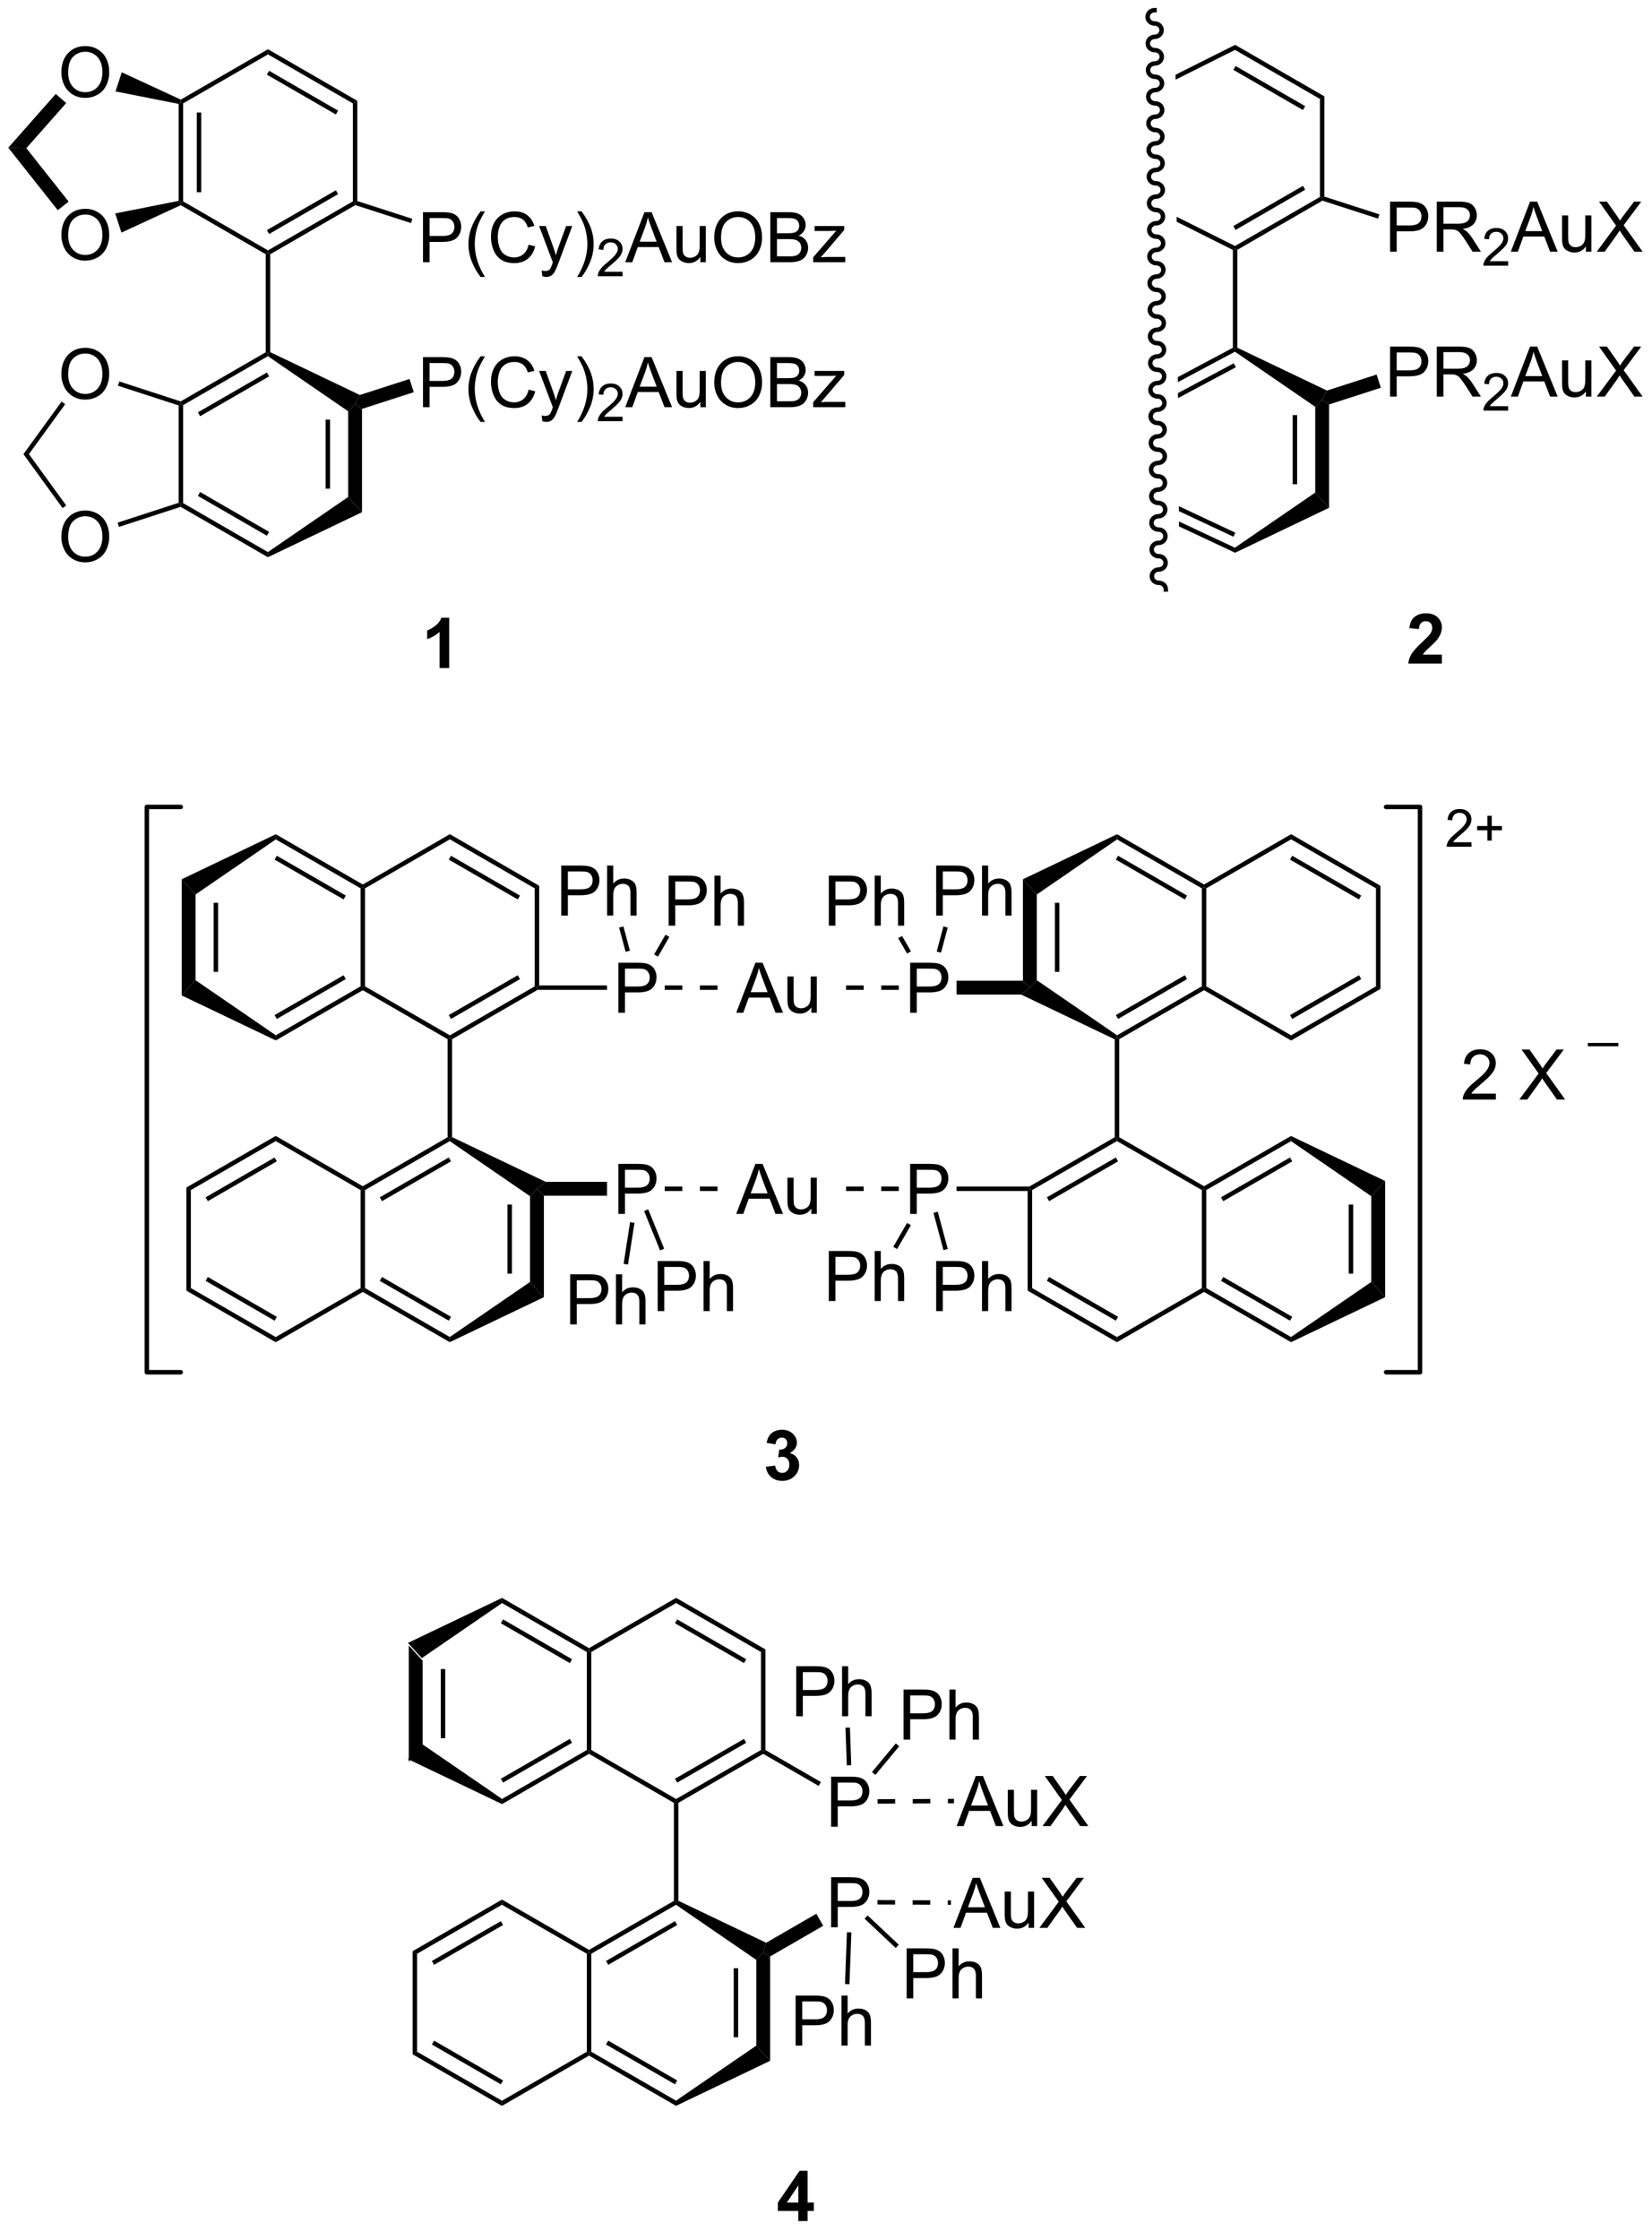 <?xml version="1.0" encoding="UTF-8"?>
<!DOCTYPE svg PUBLIC '-//W3C//DTD SVG 1.0//EN'
          'http://www.w3.org/TR/2001/REC-SVG-20010904/DTD/svg10.dtd'>
<svg stroke-dasharray="none" shape-rendering="auto" xmlns="http://www.w3.org/2000/svg" font-family="'Dialog'" text-rendering="auto" width="90" fill-opacity="1" color-interpolation="auto" color-rendering="auto" preserveAspectRatio="xMidYMid meet" font-size="12px" viewBox="0 0 90 122" fill="black" xmlns:xlink="http://www.w3.org/1999/xlink" stroke="black" image-rendering="auto" stroke-miterlimit="10" stroke-linecap="square" stroke-linejoin="miter" font-style="normal" stroke-width="1" height="122" stroke-dashoffset="0" font-weight="normal" stroke-opacity="1"
><!--Generated by the Batik Graphics2D SVG Generator--><defs id="genericDefs"
  /><g
  ><defs id="defs1"
    ><clipPath clipPathUnits="userSpaceOnUse" id="clipPath1"
      ><path d="M0.633 0.634 L195.039 0.634 L195.039 263.112 L0.633 263.112 L0.633 0.634 Z"
      /></clipPath
      ><clipPath clipPathUnits="userSpaceOnUse" id="clipPath2"
      ><path d="M65.385 162.169 L65.385 417.348 L254.386 417.348 L254.386 162.169 Z"
      /></clipPath
    ></defs
    ><g transform="scale(0.463,0.463) translate(-0.633,-0.634) matrix(1.029,0,0,1.029,-66.622,-166.173)"
    ><path d="M112.102 350.223 L113.689 351.962 L113.689 361.777 L112.102 363.516 ZM115.761 352.917 L115.761 360.822 L116.271 360.822 L116.271 352.917 Z" stroke="none" clip-path="url(#clipPath2)"
    /></g
    ><g transform="matrix(0.476,0,0,0.476,-31.136,-77.223)"
    ><path d="M112.102 363.516 L113.689 361.777 L122.873 368.077 L122.874 368.666 Z" stroke="none" clip-path="url(#clipPath2)"
    /></g
    ><g transform="matrix(0.476,0,0,0.476,-31.136,-77.223)"
    ><path d="M122.874 368.666 L122.873 368.077 L132.574 362.477 L132.829 362.624 L132.829 362.918 ZM122.99 366.207 L130.885 361.649 L130.63 361.207 L122.735 365.765 Z" stroke="none" clip-path="url(#clipPath2)"
    /></g
    ><g transform="matrix(0.476,0,0,0.476,-31.136,-77.223)"
    ><path d="M133.084 362.477 L132.829 362.624 L132.574 362.477 L132.574 351.263 L132.829 351.115 L133.084 351.263 Z" stroke="none" clip-path="url(#clipPath2)"
    /></g
    ><g transform="matrix(0.476,0,0,0.476,-31.136,-77.223)"
    ><path d="M132.829 350.821 L132.829 351.115 L132.574 351.263 L122.873 345.662 L122.874 345.073 ZM130.885 352.09 L122.99 347.532 L122.735 347.974 L130.63 352.532 Z" stroke="none" clip-path="url(#clipPath2)"
    /></g
    ><g transform="matrix(0.476,0,0,0.476,-31.136,-77.223)"
    ><path d="M122.874 345.073 L122.873 345.662 L113.689 351.962 L112.102 350.223 Z" stroke="none" clip-path="url(#clipPath2)"
    /></g
    ><g transform="matrix(0.476,0,0,0.476,-31.136,-77.223)"
    ><path d="M132.829 362.918 L132.829 362.624 L133.084 362.477 L142.796 368.084 L142.796 368.378 L142.541 368.526 Z" stroke="none" clip-path="url(#clipPath2)"
    /></g
    ><g transform="matrix(0.476,0,0,0.476,-31.136,-77.223)"
    ><path d="M143.051 368.526 L142.796 368.378 L142.796 368.084 L152.508 362.477 L152.763 362.624 L152.763 362.918 ZM142.923 366.207 L150.819 361.649 L150.564 361.207 L142.668 365.765 Z" stroke="none" clip-path="url(#clipPath2)"
    /></g
    ><g transform="matrix(0.476,0,0,0.476,-31.136,-77.223)"
    ><path d="M153.018 362.477 L152.763 362.624 L152.508 362.477 L152.508 351.263 L153.018 350.968 Z" stroke="none" clip-path="url(#clipPath2)"
    /></g
    ><g transform="matrix(0.476,0,0,0.476,-31.136,-77.223)"
    ><path d="M153.018 350.968 L152.508 351.263 L142.796 345.656 L142.796 345.066 ZM150.819 352.09 L142.923 347.532 L142.668 347.974 L150.564 352.532 Z" stroke="none" clip-path="url(#clipPath2)"
    /></g
    ><g transform="matrix(0.476,0,0,0.476,-31.136,-77.223)"
    ><path d="M142.796 345.066 L142.796 345.656 L133.084 351.263 L132.829 351.115 L132.829 350.821 Z" stroke="none" clip-path="url(#clipPath2)"
    /></g
    ><g transform="matrix(0.476,0,0,0.476,-31.136,-77.223)"
    ><path d="M142.541 368.526 L142.796 368.378 L143.051 368.526 L143.051 379.727 L142.796 379.887 L142.541 379.74 Z" stroke="none" clip-path="url(#clipPath2)"
    /></g
    ><g transform="matrix(0.476,0,0,0.476,-31.136,-77.223)"
    ><path d="M142.541 379.74 L142.796 379.887 L142.785 380.188 L133.084 385.789 L132.829 385.641 L132.829 385.347 ZM142.668 382.058 L134.773 386.616 L135.028 387.058 L142.923 382.5 Z" stroke="none" clip-path="url(#clipPath2)"
    /></g
    ><g transform="matrix(0.476,0,0,0.476,-31.136,-77.223)"
    ><path d="M132.574 385.789 L132.829 385.641 L133.084 385.789 L133.084 397.003 L132.829 397.15 L132.574 397.003 Z" stroke="none" clip-path="url(#clipPath2)"
    /></g
    ><g transform="matrix(0.476,0,0,0.476,-31.136,-77.223)"
    ><path d="M132.829 397.445 L132.829 397.15 L133.084 397.003 L142.785 402.603 L142.784 403.192 ZM134.773 396.175 L142.668 400.733 L142.923 400.291 L135.028 395.733 Z" stroke="none" clip-path="url(#clipPath2)"
    /></g
    ><g transform="matrix(0.476,0,0,0.476,-31.136,-77.223)"
    ><path d="M142.784 403.192 L142.785 402.603 L151.969 396.303 L153.556 398.042 Z" stroke="none" clip-path="url(#clipPath2)"
    /></g
    ><g transform="matrix(0.476,0,0,0.476,-31.136,-77.223)"
    ><path d="M153.556 398.042 L151.969 396.303 L151.969 386.488 L152.763 385.641 L153.556 386.099 ZM149.898 395.348 L149.898 387.443 L149.387 387.443 L149.387 395.348 Z" stroke="none" clip-path="url(#clipPath2)"
    /></g
    ><g transform="matrix(0.476,0,0,0.476,-31.136,-77.223)"
    ><path d="M153.099 384.531 L152.763 385.641 L151.969 386.488 L142.785 380.188 L142.796 379.887 L143.051 379.727 Z" stroke="none" clip-path="url(#clipPath2)"
    /></g
    ><g transform="matrix(0.476,0,0,0.476,-31.136,-77.223)"
    ><path d="M132.829 385.347 L132.829 385.641 L132.574 385.789 L122.862 380.182 L122.862 379.592 Z" stroke="none" clip-path="url(#clipPath2)"
    /></g
    ><g transform="matrix(0.476,0,0,0.476,-31.136,-77.223)"
    ><path d="M122.862 379.592 L122.862 380.182 L113.151 385.789 L112.64 385.494 ZM122.735 382.058 L114.84 386.616 L115.095 387.058 L122.99 382.5 Z" stroke="none" clip-path="url(#clipPath2)"
    /></g
    ><g transform="matrix(0.476,0,0,0.476,-31.136,-77.223)"
    ><path d="M112.64 385.494 L113.151 385.789 L113.151 397.003 L112.64 397.297 Z" stroke="none" clip-path="url(#clipPath2)"
    /></g
    ><g transform="matrix(0.476,0,0,0.476,-31.136,-77.223)"
    ><path d="M112.64 397.297 L113.151 397.003 L122.862 402.61 L122.862 403.199 ZM114.84 396.175 L122.735 400.733 L122.99 400.291 L115.095 395.733 Z" stroke="none" clip-path="url(#clipPath2)"
    /></g
    ><g transform="matrix(0.476,0,0,0.476,-31.136,-77.223)"
    ><path d="M122.862 403.199 L122.862 402.61 L132.574 397.003 L132.829 397.15 L132.829 397.445 Z" stroke="none" clip-path="url(#clipPath2)"
    /></g
    ><g transform="matrix(0.476,0,0,0.476,-31.136,-77.223)"
    ><path d="M160.534 371.253 L160.534 365.527 L162.696 365.527 Q163.266 365.527 163.565 365.581 Q163.987 365.652 164.271 365.85 Q164.558 366.045 164.732 366.402 Q164.907 366.756 164.907 367.183 Q164.907 367.912 164.44 368.42 Q163.977 368.925 162.761 368.925 L161.292 368.925 L161.292 371.253 L160.534 371.253 ZM161.292 368.248 L162.774 368.248 Q163.508 368.248 163.815 367.975 Q164.125 367.701 164.125 367.206 Q164.125 366.847 163.943 366.592 Q163.761 366.334 163.464 366.253 Q163.274 366.201 162.758 366.201 L161.292 366.201 L161.292 368.248 Z" stroke="none" clip-path="url(#clipPath2)"
    /></g
    ><g transform="matrix(0.476,0,0,0.476,-31.136,-77.223)"
    ><path d="M152.763 362.918 L152.763 362.624 L153.018 362.477 L159.366 366.142 L159.111 366.584 Z" stroke="none" clip-path="url(#clipPath2)"
    /></g
    ><g transform="matrix(0.476,0,0,0.476,-31.136,-77.223)"
    ><path d="M160.534 382.762 L160.534 377.035 L162.696 377.035 Q163.266 377.035 163.565 377.09 Q163.987 377.16 164.271 377.358 Q164.558 377.554 164.732 377.91 Q164.907 378.264 164.907 378.692 Q164.907 379.421 164.44 379.929 Q163.977 380.434 162.761 380.434 L161.292 380.434 L161.292 382.762 L160.534 382.762 ZM161.292 379.757 L162.774 379.757 Q163.508 379.757 163.815 379.483 Q164.125 379.21 164.125 378.715 Q164.125 378.356 163.943 378.1 Q163.761 377.843 163.464 377.762 Q163.274 377.71 162.758 377.71 L161.292 377.71 L161.292 379.757 Z" stroke="none" clip-path="url(#clipPath2)"
    /></g
    ><g transform="matrix(0.476,0,0,0.476,-31.136,-77.223)"
    ><path d="M153.556 386.099 L152.763 385.641 L153.099 384.531 L158.841 381.215 L159.635 382.59 Z" stroke="none" clip-path="url(#clipPath2)"
    /></g
    ><g transform="matrix(0.476,0,0,0.476,-31.136,-77.223)"
    ><path d="M174.896 371.18 L177.096 365.453 L177.914 365.453 L180.258 371.18 L179.393 371.18 L178.726 369.445 L176.331 369.445 L175.703 371.18 L174.896 371.18 ZM176.549 368.828 L178.492 368.828 L177.893 367.242 Q177.62 366.518 177.487 366.055 Q177.377 366.604 177.179 367.148 L176.549 368.828 ZM183.492 371.18 L183.492 370.57 Q183.008 371.273 182.174 371.273 Q181.807 371.273 181.489 371.133 Q181.172 370.992 181.016 370.779 Q180.862 370.565 180.799 370.258 Q180.758 370.05 180.758 369.602 L180.758 367.031 L181.461 367.031 L181.461 369.331 Q181.461 369.883 181.502 370.073 Q181.57 370.352 181.784 370.51 Q182 370.667 182.315 370.667 Q182.633 370.667 182.909 370.505 Q183.187 370.344 183.302 370.065 Q183.417 369.784 183.417 369.253 L183.417 367.031 L184.12 367.031 L184.12 371.18 L183.492 371.18 ZM184.73 371.18 L186.944 368.195 L184.991 365.453 L185.894 365.453 L186.933 366.922 Q187.256 367.378 187.394 367.625 Q187.584 367.312 187.847 366.971 L188.999 365.453 L189.824 365.453 L187.811 368.151 L189.98 371.18 L189.043 371.18 L187.6 369.135 Q187.48 368.961 187.35 368.753 Q187.16 369.065 187.077 369.182 L185.639 371.18 L184.73 371.18 Z" stroke="none" clip-path="url(#clipPath2)"
    /></g
    ><g transform="matrix(0.476,0,0,0.476,-31.136,-77.223)"
    ><path d="M165.853 368.618 L167.865 368.608 L167.863 368.098 L165.85 368.108 ZM169.878 368.598 L171.89 368.588 L171.888 368.078 L169.875 368.088 ZM173.903 368.578 L174.596 368.575 L174.594 368.065 L173.9 368.068 Z" stroke="none" clip-path="url(#clipPath2)"
    /></g
    ><g transform="matrix(0.476,0,0,0.476,-31.136,-77.223)"
    ><path d="M174.54 382.825 L176.741 377.098 L177.559 377.098 L179.902 382.825 L179.038 382.825 L178.371 381.09 L175.975 381.09 L175.348 382.825 L174.54 382.825 ZM176.194 380.473 L178.137 380.473 L177.538 378.887 Q177.264 378.163 177.131 377.7 Q177.022 378.249 176.824 378.793 L176.194 380.473 ZM183.137 382.825 L183.137 382.215 Q182.652 382.918 181.819 382.918 Q181.452 382.918 181.134 382.778 Q180.816 382.637 180.66 382.423 Q180.506 382.21 180.444 381.903 Q180.402 381.694 180.402 381.246 L180.402 378.676 L181.105 378.676 L181.105 380.976 Q181.105 381.528 181.147 381.718 Q181.215 381.996 181.428 382.155 Q181.644 382.312 181.959 382.312 Q182.277 382.312 182.553 382.15 Q182.832 381.989 182.946 381.71 Q183.061 381.429 183.061 380.897 L183.061 378.676 L183.764 378.676 L183.764 382.825 L183.137 382.825 ZM184.375 382.825 L186.589 379.84 L184.635 377.098 L185.539 377.098 L186.578 378.567 Q186.901 379.022 187.039 379.27 Q187.229 378.957 187.492 378.616 L188.643 377.098 L189.469 377.098 L187.456 379.796 L189.625 382.825 L188.687 382.825 L187.245 380.78 Q187.125 380.606 186.995 380.397 Q186.805 380.71 186.721 380.827 L185.284 382.825 L184.375 382.825 Z" stroke="none" clip-path="url(#clipPath2)"
    /></g
    ><g transform="matrix(0.476,0,0,0.476,-31.136,-77.223)"
    ><path d="M165.84 380.156 L167.852 380.164 L167.854 379.654 L165.842 379.645 ZM169.865 380.173 L171.877 380.182 L171.88 379.671 L169.867 379.663 ZM173.89 380.19 L174.249 380.192 L174.251 379.682 L173.892 379.68 Z" stroke="none" clip-path="url(#clipPath2)"
    /></g
    ><g transform="matrix(0.476,0,0,0.476,-31.136,-77.223)"
    ><path d="M156.783 416.376 L156.783 415.223 L154.44 415.223 L154.44 414.262 L156.924 410.626 L157.846 410.626 L157.846 414.259 L158.557 414.259 L158.557 415.223 L157.846 415.223 L157.846 416.376 L156.783 416.376 ZM156.783 414.259 L156.783 412.301 L155.468 414.259 L156.783 414.259 Z" stroke="none" clip-path="url(#clipPath2)"
    /></g
    ><g transform="matrix(0.476,0,0,0.476,-31.136,-77.223)"
    ><path d="M86.207 262.842 L87.795 264.581 L87.795 274.396 L86.207 276.135 ZM89.866 265.536 L89.866 273.441 L90.376 273.441 L90.376 265.536 Z" stroke="none" clip-path="url(#clipPath2)"
    /></g
    ><g transform="matrix(0.476,0,0,0.476,-31.136,-77.223)"
    ><path d="M86.207 276.135 L87.795 274.396 L96.979 280.696 L96.98 281.285 Z" stroke="none" clip-path="url(#clipPath2)"
    /></g
    ><g transform="matrix(0.476,0,0,0.476,-31.136,-77.223)"
    ><path d="M96.98 281.285 L96.979 280.696 L106.68 275.095 L106.935 275.243 L106.935 275.537 ZM97.095 278.826 L104.991 274.268 L104.736 273.826 L96.84 278.384 Z" stroke="none" clip-path="url(#clipPath2)"
    /></g
    ><g transform="matrix(0.476,0,0,0.476,-31.136,-77.223)"
    ><path d="M107.19 275.095 L106.935 275.243 L106.68 275.095 L106.68 263.881 L106.935 263.734 L107.19 263.881 Z" stroke="none" clip-path="url(#clipPath2)"
    /></g
    ><g transform="matrix(0.476,0,0,0.476,-31.136,-77.223)"
    ><path d="M106.935 263.44 L106.935 263.734 L106.68 263.881 L96.979 258.281 L96.98 257.692 ZM104.991 264.709 L97.095 260.151 L96.84 260.593 L104.736 265.151 Z" stroke="none" clip-path="url(#clipPath2)"
    /></g
    ><g transform="matrix(0.476,0,0,0.476,-31.136,-77.223)"
    ><path d="M96.98 257.692 L96.979 258.281 L87.795 264.581 L86.207 262.842 Z" stroke="none" clip-path="url(#clipPath2)"
    /></g
    ><g transform="matrix(0.476,0,0,0.476,-31.136,-77.223)"
    ><path d="M106.935 275.537 L106.935 275.243 L107.19 275.095 L116.901 280.702 L116.901 280.997 L116.646 281.144 Z" stroke="none" clip-path="url(#clipPath2)"
    /></g
    ><g transform="matrix(0.476,0,0,0.476,-31.136,-77.223)"
    ><path d="M117.157 281.144 L116.901 280.997 L116.901 280.702 L126.613 275.095 L126.868 275.243 L126.937 275.498 ZM117.029 278.826 L124.924 274.268 L124.669 273.826 L116.774 278.384 Z" stroke="none" clip-path="url(#clipPath2)"
    /></g
    ><g transform="matrix(0.476,0,0,0.476,-31.136,-77.223)"
    ><path d="M127.123 274.988 L126.868 275.243 L126.613 275.095 L126.613 263.881 L127.123 263.587 Z" stroke="none" clip-path="url(#clipPath2)"
    /></g
    ><g transform="matrix(0.476,0,0,0.476,-31.136,-77.223)"
    ><path d="M127.123 263.587 L126.613 263.881 L116.901 258.274 L116.901 257.685 ZM124.924 264.709 L117.029 260.151 L116.774 260.593 L124.669 265.151 Z" stroke="none" clip-path="url(#clipPath2)"
    /></g
    ><g transform="matrix(0.476,0,0,0.476,-31.136,-77.223)"
    ><path d="M116.901 257.685 L116.901 258.274 L107.19 263.881 L106.935 263.734 L106.935 263.44 Z" stroke="none" clip-path="url(#clipPath2)"
    /></g
    ><g transform="matrix(0.476,0,0,0.476,-31.136,-77.223)"
    ><path d="M116.646 281.144 L116.901 280.997 L117.157 281.144 L117.157 292.346 L116.901 292.506 L116.646 292.358 Z" stroke="none" clip-path="url(#clipPath2)"
    /></g
    ><g transform="matrix(0.476,0,0,0.476,-31.136,-77.223)"
    ><path d="M116.646 292.358 L116.901 292.506 L116.891 292.807 L107.19 298.407 L106.935 298.26 L106.935 297.966 ZM116.774 294.677 L108.879 299.235 L109.134 299.677 L117.029 295.119 Z" stroke="none" clip-path="url(#clipPath2)"
    /></g
    ><g transform="matrix(0.476,0,0,0.476,-31.136,-77.223)"
    ><path d="M106.68 298.407 L106.935 298.26 L107.19 298.407 L107.19 309.621 L106.935 309.769 L106.68 309.621 Z" stroke="none" clip-path="url(#clipPath2)"
    /></g
    ><g transform="matrix(0.476,0,0,0.476,-31.136,-77.223)"
    ><path d="M106.935 310.063 L106.935 309.769 L107.19 309.621 L116.891 315.222 L116.889 315.811 ZM108.879 308.794 L116.774 313.352 L117.029 312.91 L109.134 308.352 Z" stroke="none" clip-path="url(#clipPath2)"
    /></g
    ><g transform="matrix(0.476,0,0,0.476,-31.136,-77.223)"
    ><path d="M116.889 315.811 L116.891 315.222 L126.075 308.922 L127.662 310.661 Z" stroke="none" clip-path="url(#clipPath2)"
    /></g
    ><g transform="matrix(0.476,0,0,0.476,-31.136,-77.223)"
    ><path d="M127.662 310.661 L126.075 308.922 L126.075 299.107 L126.868 298.26 L127.662 299.054 ZM124.003 307.967 L124.003 300.062 L123.493 300.062 L123.493 307.967 Z" stroke="none" clip-path="url(#clipPath2)"
    /></g
    ><g transform="matrix(0.476,0,0,0.476,-31.136,-77.223)"
    ><path d="M127.868 297.466 L126.868 298.26 L126.075 299.107 L116.891 292.807 L116.901 292.506 L117.157 292.346 Z" stroke="none" clip-path="url(#clipPath2)"
    /></g
    ><g transform="matrix(0.476,0,0,0.476,-31.136,-77.223)"
    ><path d="M106.935 297.966 L106.935 298.26 L106.68 298.407 L96.968 292.8 L96.968 292.211 Z" stroke="none" clip-path="url(#clipPath2)"
    /></g
    ><g transform="matrix(0.476,0,0,0.476,-31.136,-77.223)"
    ><path d="M96.968 292.211 L96.968 292.8 L87.256 298.407 L86.746 298.113 ZM96.84 294.677 L88.945 299.235 L89.2 299.677 L97.095 295.119 Z" stroke="none" clip-path="url(#clipPath2)"
    /></g
    ><g transform="matrix(0.476,0,0,0.476,-31.136,-77.223)"
    ><path d="M86.746 298.113 L87.256 298.407 L87.256 309.621 L86.746 309.916 Z" stroke="none" clip-path="url(#clipPath2)"
    /></g
    ><g transform="matrix(0.476,0,0,0.476,-31.136,-77.223)"
    ><path d="M86.746 309.916 L87.256 309.621 L96.968 315.228 L96.968 315.818 ZM88.945 308.794 L96.84 313.352 L97.095 312.91 L89.2 308.352 Z" stroke="none" clip-path="url(#clipPath2)"
    /></g
    ><g transform="matrix(0.476,0,0,0.476,-31.136,-77.223)"
    ><path d="M96.968 315.818 L96.968 315.228 L106.68 309.621 L106.935 309.769 L106.935 310.063 Z" stroke="none" clip-path="url(#clipPath2)"
    /></g
    ><g transform="matrix(0.476,0,0,0.476,-31.136,-77.223)"
    ><path d="M136.182 278.118 L136.182 272.391 L138.343 272.391 Q138.913 272.391 139.213 272.446 Q139.635 272.516 139.919 272.714 Q140.205 272.909 140.38 273.266 Q140.554 273.62 140.554 274.047 Q140.554 274.777 140.088 275.284 Q139.624 275.79 138.408 275.79 L136.939 275.79 L136.939 278.118 L136.182 278.118 ZM136.939 275.113 L138.421 275.113 Q139.155 275.113 139.463 274.839 Q139.773 274.566 139.773 274.071 Q139.773 273.712 139.59 273.456 Q139.408 273.198 139.111 273.118 Q138.921 273.066 138.405 273.066 L136.939 273.066 L136.939 275.113 Z" stroke="none" clip-path="url(#clipPath2)"
    /></g
    ><g transform="matrix(0.476,0,0,0.476,-31.136,-77.223)"
    ><path d="M126.937 275.498 L126.868 275.243 L127.123 274.988 L134.886 274.988 L134.886 275.498 Z" stroke="none" clip-path="url(#clipPath2)"
    /></g
    ><g transform="matrix(0.476,0,0,0.476,-31.136,-77.223)"
    ><path d="M136.182 301.135 L136.182 295.409 L138.343 295.409 Q138.913 295.409 139.213 295.463 Q139.635 295.534 139.919 295.731 Q140.205 295.927 140.38 296.284 Q140.554 296.638 140.554 297.065 Q140.554 297.794 140.088 298.302 Q139.624 298.807 138.408 298.807 L136.939 298.807 L136.939 301.135 L136.182 301.135 ZM136.939 298.13 L138.421 298.13 Q139.155 298.13 139.463 297.856 Q139.773 297.583 139.773 297.088 Q139.773 296.729 139.59 296.474 Q139.408 296.216 139.111 296.135 Q138.921 296.083 138.405 296.083 L136.939 296.083 L136.939 298.13 Z" stroke="none" clip-path="url(#clipPath2)"
    /></g
    ><g transform="matrix(0.476,0,0,0.476,-31.136,-77.223)"
    ><path d="M127.662 299.054 L126.868 298.26 L127.868 297.466 L134.886 297.466 L134.886 299.054 Z" stroke="none" clip-path="url(#clipPath2)"
    /></g
    ><g transform="matrix(0.476,0,0,0.476,-31.136,-77.223)"
    ><path d="M223.945 310.661 L222.357 308.922 L222.357 299.107 L223.945 297.368 ZM220.286 307.967 L220.286 300.062 L219.776 300.062 L219.776 307.967 Z" stroke="none" clip-path="url(#clipPath2)"
    /></g
    ><g transform="matrix(0.476,0,0,0.476,-31.136,-77.223)"
    ><path d="M223.945 297.368 L222.357 299.107 L213.173 292.807 L213.172 292.218 Z" stroke="none" clip-path="url(#clipPath2)"
    /></g
    ><g transform="matrix(0.476,0,0,0.476,-31.136,-77.223)"
    ><path d="M213.172 292.218 L213.173 292.807 L203.473 298.407 L203.218 298.26 L203.218 297.966 ZM213.057 294.677 L205.162 299.235 L205.417 299.677 L213.312 295.119 Z" stroke="none" clip-path="url(#clipPath2)"
    /></g
    ><g transform="matrix(0.476,0,0,0.476,-31.136,-77.223)"
    ><path d="M202.963 298.407 L203.218 298.26 L203.473 298.407 L203.473 309.621 L203.218 309.769 L202.963 309.621 Z" stroke="none" clip-path="url(#clipPath2)"
    /></g
    ><g transform="matrix(0.476,0,0,0.476,-31.136,-77.223)"
    ><path d="M203.218 310.063 L203.218 309.769 L203.473 309.621 L213.173 315.222 L213.172 315.811 ZM205.162 308.794 L213.057 313.352 L213.312 312.91 L205.417 308.352 Z" stroke="none" clip-path="url(#clipPath2)"
    /></g
    ><g transform="matrix(0.476,0,0,0.476,-31.136,-77.223)"
    ><path d="M213.172 315.811 L213.173 315.222 L222.357 308.922 L223.945 310.661 Z" stroke="none" clip-path="url(#clipPath2)"
    /></g
    ><g transform="matrix(0.476,0,0,0.476,-31.136,-77.223)"
    ><path d="M203.218 297.966 L203.218 298.26 L202.963 298.407 L193.251 292.8 L193.251 292.506 L193.506 292.358 Z" stroke="none" clip-path="url(#clipPath2)"
    /></g
    ><g transform="matrix(0.476,0,0,0.476,-31.136,-77.223)"
    ><path d="M192.996 292.358 L193.251 292.506 L193.251 292.8 L183.539 298.407 L183.284 298.26 L183.216 298.005 ZM193.123 294.677 L185.228 299.235 L185.483 299.677 L193.378 295.119 Z" stroke="none" clip-path="url(#clipPath2)"
    /></g
    ><g transform="matrix(0.476,0,0,0.476,-31.136,-77.223)"
    ><path d="M183.029 298.515 L183.284 298.26 L183.539 298.407 L183.539 309.621 L183.029 309.916 Z" stroke="none" clip-path="url(#clipPath2)"
    /></g
    ><g transform="matrix(0.476,0,0,0.476,-31.136,-77.223)"
    ><path d="M183.029 309.916 L183.539 309.621 L193.251 315.228 L193.251 315.818 ZM185.228 308.794 L193.123 313.352 L193.378 312.91 L185.483 308.352 Z" stroke="none" clip-path="url(#clipPath2)"
    /></g
    ><g transform="matrix(0.476,0,0,0.476,-31.136,-77.223)"
    ><path d="M193.251 315.818 L193.251 315.228 L202.963 309.621 L203.218 309.769 L203.218 310.063 Z" stroke="none" clip-path="url(#clipPath2)"
    /></g
    ><g transform="matrix(0.476,0,0,0.476,-31.136,-77.223)"
    ><path d="M193.506 292.358 L193.251 292.506 L192.996 292.358 L192.996 281.157 L193.251 280.997 L193.506 281.144 Z" stroke="none" clip-path="url(#clipPath2)"
    /></g
    ><g transform="matrix(0.476,0,0,0.476,-31.136,-77.223)"
    ><path d="M193.506 281.144 L193.251 280.997 L193.262 280.696 L202.963 275.095 L203.218 275.243 L203.218 275.537 ZM193.378 278.826 L201.274 274.268 L201.018 273.826 L193.123 278.384 Z" stroke="none" clip-path="url(#clipPath2)"
    /></g
    ><g transform="matrix(0.476,0,0,0.476,-31.136,-77.223)"
    ><path d="M203.473 275.095 L203.218 275.243 L202.963 275.095 L202.963 263.881 L203.218 263.734 L203.473 263.881 Z" stroke="none" clip-path="url(#clipPath2)"
    /></g
    ><g transform="matrix(0.476,0,0,0.476,-31.136,-77.223)"
    ><path d="M203.218 263.44 L203.218 263.734 L202.963 263.881 L193.262 258.281 L193.263 257.692 ZM201.274 264.709 L193.378 260.151 L193.123 260.593 L201.018 265.151 Z" stroke="none" clip-path="url(#clipPath2)"
    /></g
    ><g transform="matrix(0.476,0,0,0.476,-31.136,-77.223)"
    ><path d="M193.263 257.692 L193.262 258.281 L184.078 264.581 L182.49 262.842 Z" stroke="none" clip-path="url(#clipPath2)"
    /></g
    ><g transform="matrix(0.476,0,0,0.476,-31.136,-77.223)"
    ><path d="M182.49 262.842 L184.078 264.581 L184.078 274.396 L183.284 275.243 L182.49 274.449 ZM186.149 265.536 L186.149 273.441 L186.66 273.441 L186.66 265.536 Z" stroke="none" clip-path="url(#clipPath2)"
    /></g
    ><g transform="matrix(0.476,0,0,0.476,-31.136,-77.223)"
    ><path d="M182.284 276.036 L183.284 275.243 L184.078 274.396 L193.262 280.696 L193.251 280.997 L192.996 281.157 Z" stroke="none" clip-path="url(#clipPath2)"
    /></g
    ><g transform="matrix(0.476,0,0,0.476,-31.136,-77.223)"
    ><path d="M203.218 275.537 L203.218 275.243 L203.473 275.095 L213.184 280.702 L213.184 281.292 Z" stroke="none" clip-path="url(#clipPath2)"
    /></g
    ><g transform="matrix(0.476,0,0,0.476,-31.136,-77.223)"
    ><path d="M213.184 281.292 L213.184 280.702 L222.896 275.095 L223.406 275.39 ZM213.312 278.826 L221.207 274.268 L220.952 273.826 L213.057 278.384 Z" stroke="none" clip-path="url(#clipPath2)"
    /></g
    ><g transform="matrix(0.476,0,0,0.476,-31.136,-77.223)"
    ><path d="M223.406 275.39 L222.896 275.095 L222.896 263.881 L223.406 263.587 Z" stroke="none" clip-path="url(#clipPath2)"
    /></g
    ><g transform="matrix(0.476,0,0,0.476,-31.136,-77.223)"
    ><path d="M223.406 263.587 L222.896 263.881 L213.184 258.274 L213.184 257.685 ZM221.207 264.709 L213.312 260.151 L213.057 260.593 L220.952 265.151 Z" stroke="none" clip-path="url(#clipPath2)"
    /></g
    ><g transform="matrix(0.476,0,0,0.476,-31.136,-77.223)"
    ><path d="M213.184 257.685 L213.184 258.274 L203.473 263.881 L203.218 263.734 L203.218 263.44 Z" stroke="none" clip-path="url(#clipPath2)"
    /></g
    ><g transform="matrix(0.476,0,0,0.476,-31.136,-77.223)"
    ><path d="M169.58 301.135 L169.58 295.408 L171.741 295.408 Q172.312 295.408 172.611 295.463 Q173.033 295.533 173.317 295.731 Q173.603 295.927 173.778 296.283 Q173.952 296.638 173.952 297.065 Q173.952 297.794 173.486 298.302 Q173.023 298.807 171.806 298.807 L170.338 298.807 L170.338 301.135 L169.58 301.135 ZM170.338 298.13 L171.82 298.13 Q172.554 298.13 172.861 297.856 Q173.171 297.583 173.171 297.088 Q173.171 296.729 172.989 296.474 Q172.806 296.216 172.51 296.135 Q172.32 296.083 171.804 296.083 L170.338 296.083 L170.338 298.13 Z" stroke="none" clip-path="url(#clipPath2)"
    /></g
    ><g transform="matrix(0.476,0,0,0.476,-31.136,-77.223)"
    ><path d="M183.216 298.005 L183.284 298.26 L183.029 298.515 L174.892 298.515 L174.892 298.005 Z" stroke="none" clip-path="url(#clipPath2)"
    /></g
    ><g transform="matrix(0.476,0,0,0.476,-31.136,-77.223)"
    ><path d="M169.58 278.118 L169.58 272.391 L171.741 272.391 Q172.312 272.391 172.611 272.446 Q173.033 272.516 173.317 272.714 Q173.603 272.909 173.778 273.266 Q173.952 273.62 173.952 274.047 Q173.952 274.777 173.486 275.284 Q173.023 275.79 171.806 275.79 L170.338 275.79 L170.338 278.118 L169.58 278.118 ZM170.338 275.113 L171.82 275.113 Q172.554 275.113 172.861 274.839 Q173.171 274.566 173.171 274.071 Q173.171 273.712 172.989 273.456 Q172.806 273.198 172.51 273.118 Q172.32 273.066 171.804 273.066 L170.338 273.066 L170.338 275.113 Z" stroke="none" clip-path="url(#clipPath2)"
    /></g
    ><g transform="matrix(0.476,0,0,0.476,-31.136,-77.223)"
    ><path d="M182.49 274.449 L183.284 275.243 L182.284 276.036 L174.892 276.036 L174.892 274.449 Z" stroke="none" clip-path="url(#clipPath2)"
    /></g
    ><g transform="matrix(0.476,0,0,0.476,-31.136,-77.223)"
    ><path d="M149.673 278.118 L151.873 272.391 L152.691 272.391 L155.035 278.118 L154.17 278.118 L153.504 276.383 L151.108 276.383 L150.48 278.118 L149.673 278.118 ZM151.327 275.766 L153.269 275.766 L152.67 274.18 Q152.397 273.456 152.264 272.993 Q152.155 273.542 151.957 274.087 L151.327 275.766 ZM158.269 278.118 L158.269 277.508 Q157.785 278.212 156.952 278.212 Q156.584 278.212 156.267 278.071 Q155.949 277.93 155.793 277.717 Q155.639 277.503 155.577 277.196 Q155.535 276.988 155.535 276.54 L155.535 273.969 L156.238 273.969 L156.238 276.269 Q156.238 276.821 156.28 277.011 Q156.347 277.29 156.561 277.448 Q156.777 277.605 157.092 277.605 Q157.41 277.605 157.686 277.443 Q157.964 277.282 158.079 277.003 Q158.194 276.722 158.194 276.191 L158.194 273.969 L158.897 273.969 L158.897 278.118 L158.269 278.118 Z" stroke="none" clip-path="url(#clipPath2)"
    /></g
    ><g transform="matrix(0.476,0,0,0.476,-31.136,-77.223)"
    ><path d="M141.493 275.498 L143.506 275.498 L143.506 274.988 L141.493 274.988 ZM145.518 275.498 L147.531 275.498 L147.531 274.988 L145.518 274.988 Z" stroke="none" clip-path="url(#clipPath2)"
    /></g
    ><g transform="matrix(0.476,0,0,0.476,-31.136,-77.223)"
    ><path d="M168.284 274.988 L166.271 274.988 L166.271 275.498 L168.284 275.498 ZM164.259 274.988 L162.246 274.988 L162.246 275.498 L164.259 275.498 Z" stroke="none" clip-path="url(#clipPath2)"
    /></g
    ><g transform="matrix(0.476,0,0,0.476,-31.136,-77.223)"
    ><path d="M168.284 298.005 L166.271 298.005 L166.271 298.515 L168.284 298.515 ZM164.259 298.005 L162.246 298.005 L162.246 298.515 L164.259 298.515 Z" stroke="none" clip-path="url(#clipPath2)"
    /></g
    ><g transform="matrix(0.476,0,0,0.476,-31.136,-77.223)"
    ><path d="M149.673 301.135 L151.873 295.409 L152.691 295.409 L155.035 301.135 L154.17 301.135 L153.504 299.401 L151.108 299.401 L150.48 301.135 L149.673 301.135 ZM151.327 298.784 L153.269 298.784 L152.67 297.198 Q152.397 296.474 152.264 296.01 Q152.155 296.56 151.957 297.104 L151.327 298.784 ZM158.269 301.135 L158.269 300.526 Q157.785 301.229 156.952 301.229 Q156.584 301.229 156.267 301.088 Q155.949 300.948 155.793 300.734 Q155.639 300.521 155.577 300.213 Q155.535 300.005 155.535 299.557 L155.535 296.987 L156.238 296.987 L156.238 299.286 Q156.238 299.838 156.28 300.028 Q156.347 300.307 156.561 300.466 Q156.777 300.622 157.092 300.622 Q157.41 300.622 157.686 300.461 Q157.964 300.299 158.079 300.021 Q158.194 299.739 158.194 299.208 L158.194 296.987 L158.897 296.987 L158.897 301.135 L158.269 301.135 Z" stroke="none" clip-path="url(#clipPath2)"
    /></g
    ><g transform="matrix(0.476,0,0,0.476,-31.136,-77.223)"
    ><path d="M141.493 298.515 L143.506 298.515 L143.506 298.005 L141.493 298.005 ZM145.518 298.515 L147.531 298.515 L147.531 298.005 L145.518 298.005 Z" stroke="none" clip-path="url(#clipPath2)"
    /></g
    ><g transform="matrix(0.476,0,0,0.476,-31.136,-77.223)"
    ><path d="M153.07 330.064 L154.132 329.936 Q154.182 330.342 154.403 330.558 Q154.627 330.772 154.945 330.772 Q155.284 330.772 155.515 330.514 Q155.75 330.256 155.75 329.819 Q155.75 329.405 155.526 329.163 Q155.304 328.92 154.984 328.92 Q154.773 328.92 154.479 329.001 L154.601 328.108 Q155.047 328.118 155.281 327.915 Q155.515 327.709 155.515 327.368 Q155.515 327.079 155.343 326.907 Q155.172 326.735 154.885 326.735 Q154.604 326.735 154.403 326.931 Q154.205 327.126 154.164 327.501 L153.151 327.329 Q153.257 326.811 153.468 326.501 Q153.682 326.189 154.062 326.012 Q154.445 325.834 154.916 325.834 Q155.726 325.834 156.213 326.35 Q156.617 326.772 156.617 327.303 Q156.617 328.056 155.791 328.506 Q156.284 328.61 156.578 328.978 Q156.875 329.345 156.875 329.866 Q156.875 330.618 156.323 331.152 Q155.773 331.683 154.953 331.683 Q154.174 331.683 153.661 331.235 Q153.151 330.788 153.07 330.064 Z" stroke="none" clip-path="url(#clipPath2)"
    /></g
    ><g stroke-width="0.51" transform="matrix(0.476,0,0,0.476,-31.136,-77.223)" stroke-linejoin="round" stroke-linecap="round"
    ><path fill="none" d="M86.097 254.567 L82.216 254.567 L82.216 319.252 L86.097 319.252" clip-path="url(#clipPath2)"
    /></g
    ><g stroke-width="0.51" transform="matrix(0.476,0,0,0.476,-31.136,-77.223)" stroke-linejoin="round" stroke-linecap="round"
    ><path fill="none" d="M224.055 319.252 L227.936 319.252 L227.936 254.567 L224.055 254.567" clip-path="url(#clipPath2)"
    /></g
    ><g transform="matrix(0.476,0,0,0.476,-31.136,-77.223)"
    ><path d="M236.618 287.372 L236.618 288.049 L232.832 288.049 Q232.824 287.794 232.915 287.56 Q233.058 287.174 233.376 286.799 Q233.696 286.424 234.298 285.932 Q235.23 285.166 235.558 284.719 Q235.886 284.271 235.886 283.872 Q235.886 283.455 235.587 283.169 Q235.29 282.88 234.808 282.88 Q234.3 282.88 233.996 283.185 Q233.691 283.489 233.688 284.028 L232.964 283.955 Q233.04 283.146 233.524 282.724 Q234.009 282.299 234.824 282.299 Q235.649 282.299 236.129 282.758 Q236.61 283.213 236.61 283.888 Q236.61 284.232 236.47 284.565 Q236.329 284.896 236.001 285.263 Q235.675 285.63 234.917 286.271 Q234.285 286.802 234.105 286.992 Q233.925 287.182 233.808 287.372 L236.618 287.372 ZM239.298 288.049 L241.511 285.065 L239.558 282.323 L240.462 282.323 L241.501 283.791 Q241.824 284.247 241.962 284.495 Q242.152 284.182 242.415 283.841 L243.566 282.323 L244.392 282.323 L242.379 285.021 L244.548 288.049 L243.61 288.049 L242.167 286.005 Q242.048 285.83 241.917 285.622 Q241.727 285.935 241.644 286.052 L240.207 288.049 L239.298 288.049 Z" stroke="none" clip-path="url(#clipPath2)"
    /></g
    ><g transform="matrix(0.476,0,0,0.476,-31.136,-77.223)"
    ><path d="M247.138 281.952 L247.138 281.571 L250.634 281.571 L250.634 281.952 L247.138 281.952 Z" stroke="none" clip-path="url(#clipPath2)"
    /></g
    ><g transform="matrix(0.476,0,0,0.476,-31.136,-77.223)"
    ><path d="M233.826 258.608 L233.826 259.115 L230.986 259.115 Q230.981 258.924 231.049 258.748 Q231.156 258.459 231.395 258.178 Q231.635 257.897 232.086 257.527 Q232.785 256.953 233.031 256.617 Q233.278 256.281 233.278 255.982 Q233.278 255.67 233.053 255.455 Q232.83 255.238 232.469 255.238 Q232.088 255.238 231.859 255.467 Q231.631 255.695 231.629 256.1 L231.086 256.045 Q231.143 255.438 231.506 255.121 Q231.869 254.803 232.481 254.803 Q233.1 254.803 233.459 255.147 Q233.82 255.488 233.82 255.994 Q233.82 256.252 233.715 256.502 Q233.609 256.75 233.363 257.026 Q233.119 257.301 232.551 257.781 Q232.076 258.18 231.941 258.322 Q231.807 258.465 231.719 258.608 L233.826 258.608 ZM235.646 258.42 L235.646 257.242 L234.476 257.242 L234.476 256.75 L235.646 256.75 L235.646 255.582 L236.144 255.582 L236.144 256.75 L237.312 256.75 L237.312 257.242 L236.144 257.242 L236.144 258.42 L235.646 258.42 Z" stroke="none" clip-path="url(#clipPath2)"
    /></g
    ><g transform="matrix(0.476,0,0,0.476,-31.136,-77.223)"
    ><path d="M86.373 185.277 L86.118 185.424 L85.862 185.217 L85.862 174.124 L86.118 173.916 L86.373 174.063 ZM88.444 184.228 L88.444 175.112 L87.934 175.112 L87.934 184.228 Z" stroke="none" clip-path="url(#clipPath2)"
    /></g
    ><g transform="matrix(0.476,0,0,0.476,-31.136,-77.223)"
    ><path d="M86.103 185.71 L86.118 185.424 L86.373 185.277 L96.084 190.884 L96.084 191.179 L95.829 191.326 Z" stroke="none" clip-path="url(#clipPath2)"
    /></g
    ><g transform="matrix(0.476,0,0,0.476,-31.136,-77.223)"
    ><path d="M96.339 191.326 L96.084 191.179 L96.084 190.884 L105.796 185.277 L106.051 185.424 L106.081 185.702 ZM96.212 189.008 L104.107 184.449 L103.852 184.007 L95.957 188.566 Z" stroke="none" clip-path="url(#clipPath2)"
    /></g
    ><g transform="matrix(0.476,0,0,0.476,-31.136,-77.223)"
    ><path d="M106.306 185.239 L106.051 185.424 L105.796 185.277 L105.796 174.063 L106.306 173.768 Z" stroke="none" clip-path="url(#clipPath2)"
    /></g
    ><g transform="matrix(0.476,0,0,0.476,-31.136,-77.223)"
    ><path d="M106.306 173.768 L105.796 174.063 L96.084 168.456 L96.084 167.867 ZM104.107 174.891 L96.212 170.333 L95.957 170.774 L103.852 175.333 Z" stroke="none" clip-path="url(#clipPath2)"
    /></g
    ><g transform="matrix(0.476,0,0,0.476,-31.136,-77.223)"
    ><path d="M96.084 167.867 L96.084 168.456 L86.373 174.063 L86.118 173.916 L86.103 173.63 Z" stroke="none" clip-path="url(#clipPath2)"
    /></g
    ><g transform="matrix(0.476,0,0,0.476,-31.136,-77.223)"
    ><path d="M95.829 191.326 L96.084 191.179 L96.339 191.326 L96.339 202.528 L96.084 202.687 L95.829 202.54 Z" stroke="none" clip-path="url(#clipPath2)"
    /></g
    ><g transform="matrix(0.476,0,0,0.476,-31.136,-77.223)"
    ><path d="M95.829 202.54 L96.084 202.687 L96.073 202.988 L86.373 208.589 L86.118 208.442 L86.088 208.164 ZM95.957 204.858 L88.061 209.417 L88.317 209.859 L96.212 205.3 Z" stroke="none" clip-path="url(#clipPath2)"
    /></g
    ><g transform="matrix(0.476,0,0,0.476,-31.136,-77.223)"
    ><path d="M85.862 208.627 L86.118 208.442 L86.373 208.589 L86.373 219.803 L86.118 219.95 L85.862 219.765 Z" stroke="none" clip-path="url(#clipPath2)"
    /></g
    ><g transform="matrix(0.476,0,0,0.476,-31.136,-77.223)"
    ><path d="M86.088 220.228 L86.118 219.95 L86.373 219.803 L96.073 225.404 L96.072 225.992 ZM88.061 218.975 L95.957 223.534 L96.212 223.092 L88.317 218.533 Z" stroke="none" clip-path="url(#clipPath2)"
    /></g
    ><g transform="matrix(0.476,0,0,0.476,-31.136,-77.223)"
    ><path d="M96.072 225.992 L96.073 225.404 L105.257 219.103 L106.845 220.843 Z" stroke="none" clip-path="url(#clipPath2)"
    /></g
    ><g transform="matrix(0.476,0,0,0.476,-31.136,-77.223)"
    ><path d="M106.845 220.843 L105.257 219.103 L105.257 209.289 L106.051 208.442 L106.845 209.02 ZM103.186 218.149 L103.186 210.243 L102.676 210.243 L102.676 218.149 Z" stroke="none" clip-path="url(#clipPath2)"
    /></g
    ><g transform="matrix(0.476,0,0,0.476,-31.136,-77.223)"
    ><path d="M106.598 207.431 L106.051 208.442 L105.257 209.289 L96.073 202.988 L96.084 202.687 L96.339 202.528 Z" stroke="none" clip-path="url(#clipPath2)"
    /></g
    ><g transform="matrix(0.476,0,0,0.476,-31.136,-77.223)"
    ><path d="M113.823 192.24 L113.823 186.513 L115.984 186.513 Q116.554 186.513 116.854 186.568 Q117.276 186.638 117.56 186.837 Q117.846 187.032 118.02 187.388 Q118.195 187.743 118.195 188.17 Q118.195 188.899 117.729 189.407 Q117.265 189.912 116.049 189.912 L114.58 189.912 L114.58 192.24 L113.823 192.24 ZM114.58 189.235 L116.062 189.235 Q116.796 189.235 117.104 188.962 Q117.414 188.688 117.414 188.193 Q117.414 187.834 117.231 187.579 Q117.049 187.321 116.752 187.24 Q116.562 187.188 116.046 187.188 L114.58 187.188 L114.58 189.235 ZM120.414 193.925 Q119.83 193.191 119.427 192.206 Q119.026 191.219 119.026 190.165 Q119.026 189.235 119.328 188.383 Q119.679 187.396 120.414 186.415 L120.916 186.415 Q120.445 187.227 120.291 187.576 Q120.054 188.115 119.916 188.701 Q119.75 189.43 119.75 190.17 Q119.75 192.047 120.916 193.925 L120.414 193.925 ZM125.909 190.232 L126.666 190.422 Q126.429 191.357 125.81 191.85 Q125.19 192.339 124.296 192.339 Q123.37 192.339 122.789 191.962 Q122.211 191.584 121.906 190.87 Q121.604 190.154 121.604 189.334 Q121.604 188.438 121.945 187.774 Q122.289 187.107 122.919 186.761 Q123.549 186.415 124.307 186.415 Q125.166 186.415 125.752 186.852 Q126.338 187.29 126.57 188.084 L125.823 188.258 Q125.625 187.633 125.245 187.35 Q124.867 187.063 124.291 187.063 Q123.632 187.063 123.187 187.381 Q122.745 187.696 122.565 188.23 Q122.385 188.763 122.385 189.329 Q122.385 190.06 122.599 190.605 Q122.812 191.149 123.26 191.42 Q123.711 191.688 124.234 191.688 Q124.87 191.688 125.31 191.321 Q125.752 190.954 125.909 190.232 ZM127.48 193.839 L127.402 193.178 Q127.631 193.24 127.803 193.24 Q128.037 193.24 128.178 193.162 Q128.319 193.084 128.41 192.943 Q128.475 192.839 128.623 192.42 Q128.644 192.363 128.686 192.248 L127.113 188.092 L127.871 188.092 L128.733 190.493 Q128.902 190.951 129.035 191.454 Q129.155 190.969 129.324 190.508 L130.209 188.092 L130.912 188.092 L129.334 192.31 Q129.082 192.995 128.941 193.253 Q128.754 193.6 128.511 193.761 Q128.269 193.925 127.933 193.925 Q127.73 193.925 127.48 193.839 ZM131.972 193.925 L131.467 193.925 Q132.636 192.047 132.636 190.17 Q132.636 189.435 132.467 188.712 Q132.334 188.125 132.097 187.587 Q131.944 187.235 131.467 186.415 L131.972 186.415 Q132.707 187.396 133.058 188.383 Q133.358 189.235 133.358 190.165 Q133.358 191.219 132.954 192.206 Q132.55 193.191 131.972 193.925 Z" stroke="none" clip-path="url(#clipPath2)"
    /></g
    ><g transform="matrix(0.476,0,0,0.476,-31.136,-77.223)"
    ><path d="M136.668 193.332 L136.668 193.84 L133.828 193.84 Q133.823 193.649 133.891 193.473 Q133.998 193.184 134.237 192.903 Q134.477 192.621 134.928 192.252 Q135.627 191.678 135.873 191.342 Q136.119 191.006 136.119 190.707 Q136.119 190.395 135.895 190.18 Q135.672 189.963 135.311 189.963 Q134.93 189.963 134.702 190.192 Q134.473 190.42 134.471 190.825 L133.928 190.77 Q133.985 190.162 134.348 189.846 Q134.711 189.528 135.323 189.528 Q135.942 189.528 136.301 189.871 Q136.662 190.213 136.662 190.719 Q136.662 190.977 136.557 191.227 Q136.452 191.475 136.205 191.75 Q135.961 192.026 135.393 192.506 Q134.918 192.905 134.784 193.047 Q134.649 193.19 134.561 193.332 L136.668 193.332 Z" stroke="none" clip-path="url(#clipPath2)"
    /></g
    ><g transform="matrix(0.476,0,0,0.476,-31.136,-77.223)"
    ><path d="M136.971 192.24 L139.171 186.513 L139.989 186.513 L142.333 192.24 L141.468 192.24 L140.801 190.506 L138.406 190.506 L137.778 192.24 L136.971 192.24 ZM138.624 189.888 L140.567 189.888 L139.968 188.303 Q139.695 187.579 139.562 187.115 Q139.452 187.665 139.255 188.209 L138.624 189.888 ZM145.567 192.24 L145.567 191.631 Q145.083 192.334 144.249 192.334 Q143.882 192.334 143.564 192.193 Q143.247 192.053 143.09 191.839 Q142.937 191.625 142.874 191.318 Q142.833 191.11 142.833 190.662 L142.833 188.092 L143.536 188.092 L143.536 190.391 Q143.536 190.943 143.577 191.133 Q143.645 191.412 143.859 191.571 Q144.075 191.727 144.39 191.727 Q144.708 191.727 144.984 191.566 Q145.262 191.404 145.377 191.125 Q145.492 190.844 145.492 190.313 L145.492 188.092 L146.195 188.092 L146.195 192.24 L145.567 192.24 ZM147.157 189.451 Q147.157 188.024 147.923 187.219 Q148.688 186.412 149.899 186.412 Q150.691 186.412 151.326 186.792 Q151.964 187.17 152.298 187.847 Q152.633 188.524 152.633 189.383 Q152.633 190.256 152.282 190.943 Q151.93 191.631 151.285 191.985 Q150.641 192.339 149.894 192.339 Q149.087 192.339 148.448 191.948 Q147.813 191.555 147.485 190.881 Q147.157 190.204 147.157 189.451 ZM147.938 189.462 Q147.938 190.498 148.493 191.094 Q149.05 191.688 149.891 191.688 Q150.745 191.688 151.298 191.087 Q151.852 190.485 151.852 189.381 Q151.852 188.68 151.615 188.159 Q151.378 187.638 150.923 187.352 Q150.469 187.063 149.902 187.063 Q149.097 187.063 148.516 187.618 Q147.938 188.17 147.938 189.462 ZM153.577 192.24 L153.577 186.513 L155.726 186.513 Q156.382 186.513 156.778 186.688 Q157.176 186.86 157.4 187.222 Q157.624 187.584 157.624 187.977 Q157.624 188.344 157.424 188.67 Q157.226 188.993 156.825 189.193 Q157.343 189.344 157.622 189.712 Q157.903 190.079 157.903 190.579 Q157.903 190.982 157.731 191.329 Q157.562 191.672 157.312 191.86 Q157.062 192.047 156.684 192.144 Q156.309 192.24 155.762 192.24 L153.577 192.24 ZM154.335 188.92 L155.575 188.92 Q156.077 188.92 156.296 188.852 Q156.585 188.766 156.731 188.568 Q156.88 188.368 156.88 188.068 Q156.88 187.782 156.742 187.566 Q156.606 187.35 156.351 187.269 Q156.098 187.188 155.481 187.188 L154.335 187.188 L154.335 188.92 ZM154.335 191.563 L155.762 191.563 Q156.13 191.563 156.278 191.537 Q156.538 191.49 156.713 191.381 Q156.89 191.271 157.002 191.063 Q157.117 190.852 157.117 190.579 Q157.117 190.258 156.952 190.024 Q156.788 189.787 156.497 189.691 Q156.208 189.594 155.661 189.594 L154.335 189.594 L154.335 191.563 ZM158.484 192.24 L158.484 191.67 L161.124 188.638 Q160.676 188.662 160.333 188.662 L158.64 188.662 L158.64 188.092 L162.031 188.092 L162.031 188.555 L159.786 191.188 L159.351 191.67 Q159.825 191.633 160.239 191.633 L162.156 191.633 L162.156 192.24 L158.484 192.24 Z" stroke="none" clip-path="url(#clipPath2)"
    /></g
    ><g transform="matrix(0.476,0,0,0.476,-31.136,-77.223)"
    ><path d="M106.081 185.702 L106.051 185.424 L106.306 185.239 L112.605 187.271 L112.448 187.756 Z" stroke="none" clip-path="url(#clipPath2)"
    /></g
    ><g transform="matrix(0.476,0,0,0.476,-31.136,-77.223)"
    ><path d="M113.823 208.826 L113.823 203.1 L115.984 203.1 Q116.554 203.1 116.854 203.154 Q117.276 203.225 117.56 203.423 Q117.846 203.618 118.02 203.975 Q118.195 204.329 118.195 204.756 Q118.195 205.485 117.729 205.993 Q117.265 206.498 116.049 206.498 L114.58 206.498 L114.58 208.826 L113.823 208.826 ZM114.58 205.821 L116.062 205.821 Q116.796 205.821 117.104 205.548 Q117.414 205.274 117.414 204.779 Q117.414 204.42 117.231 204.165 Q117.049 203.907 116.752 203.826 Q116.562 203.774 116.046 203.774 L114.58 203.774 L114.58 205.821 ZM120.414 210.511 Q119.83 209.777 119.427 208.792 Q119.026 207.805 119.026 206.751 Q119.026 205.821 119.328 204.969 Q119.679 203.982 120.414 203.001 L120.916 203.001 Q120.445 203.813 120.291 204.162 Q120.054 204.701 119.916 205.287 Q119.75 206.016 119.75 206.756 Q119.75 208.633 120.916 210.511 L120.414 210.511 ZM125.909 206.818 L126.666 207.008 Q126.429 207.943 125.81 208.435 Q125.19 208.925 124.296 208.925 Q123.37 208.925 122.789 208.548 Q122.211 208.17 121.906 207.456 Q121.604 206.74 121.604 205.92 Q121.604 205.024 121.945 204.36 Q122.289 203.693 122.919 203.347 Q123.549 203.001 124.307 203.001 Q125.166 203.001 125.752 203.438 Q126.338 203.876 126.57 204.67 L125.823 204.844 Q125.625 204.219 125.245 203.935 Q124.867 203.649 124.291 203.649 Q123.632 203.649 123.187 203.967 Q122.745 204.282 122.565 204.816 Q122.385 205.35 122.385 205.915 Q122.385 206.646 122.599 207.191 Q122.812 207.735 123.26 208.006 Q123.711 208.274 124.234 208.274 Q124.87 208.274 125.31 207.907 Q125.752 207.54 125.909 206.818 ZM127.48 210.425 L127.402 209.764 Q127.631 209.826 127.803 209.826 Q128.037 209.826 128.178 209.748 Q128.319 209.67 128.41 209.529 Q128.475 209.425 128.623 209.006 Q128.644 208.948 128.686 208.834 L127.113 204.678 L127.871 204.678 L128.733 207.079 Q128.902 207.537 129.035 208.04 Q129.155 207.555 129.324 207.094 L130.209 204.678 L130.912 204.678 L129.334 208.896 Q129.082 209.581 128.941 209.839 Q128.754 210.185 128.511 210.347 Q128.269 210.511 127.933 210.511 Q127.73 210.511 127.48 210.425 ZM131.972 210.511 L131.467 210.511 Q132.636 208.633 132.636 206.756 Q132.636 206.021 132.467 205.298 Q132.334 204.712 132.097 204.173 Q131.944 203.821 131.467 203.001 L131.972 203.001 Q132.707 203.982 133.058 204.969 Q133.358 205.821 133.358 206.751 Q133.358 207.805 132.954 208.792 Q132.55 209.777 131.972 210.511 Z" stroke="none" clip-path="url(#clipPath2)"
    /></g
    ><g transform="matrix(0.476,0,0,0.476,-31.136,-77.223)"
    ><path d="M136.668 209.918 L136.668 210.426 L133.828 210.426 Q133.823 210.235 133.891 210.059 Q133.998 209.77 134.237 209.489 Q134.477 209.207 134.928 208.838 Q135.627 208.264 135.873 207.928 Q136.119 207.592 136.119 207.293 Q136.119 206.981 135.895 206.766 Q135.672 206.549 135.311 206.549 Q134.93 206.549 134.702 206.778 Q134.473 207.006 134.471 207.411 L133.928 207.356 Q133.985 206.748 134.348 206.432 Q134.711 206.114 135.323 206.114 Q135.942 206.114 136.301 206.457 Q136.662 206.799 136.662 207.305 Q136.662 207.563 136.557 207.813 Q136.452 208.061 136.205 208.336 Q135.961 208.612 135.393 209.092 Q134.918 209.491 134.784 209.633 Q134.649 209.776 134.561 209.918 L136.668 209.918 Z" stroke="none" clip-path="url(#clipPath2)"
    /></g
    ><g transform="matrix(0.476,0,0,0.476,-31.136,-77.223)"
    ><path d="M136.971 208.826 L139.171 203.1 L139.989 203.1 L142.333 208.826 L141.468 208.826 L140.801 207.092 L138.406 207.092 L137.778 208.826 L136.971 208.826 ZM138.624 206.475 L140.567 206.475 L139.968 204.889 Q139.695 204.165 139.562 203.701 Q139.452 204.251 139.255 204.795 L138.624 206.475 ZM145.567 208.826 L145.567 208.217 Q145.083 208.92 144.249 208.92 Q143.882 208.92 143.564 208.779 Q143.247 208.639 143.09 208.425 Q142.937 208.212 142.874 207.904 Q142.833 207.696 142.833 207.248 L142.833 204.678 L143.536 204.678 L143.536 206.977 Q143.536 207.529 143.577 207.719 Q143.645 207.998 143.859 208.157 Q144.075 208.313 144.39 208.313 Q144.708 208.313 144.984 208.152 Q145.262 207.99 145.377 207.712 Q145.492 207.43 145.492 206.899 L145.492 204.678 L146.195 204.678 L146.195 208.826 L145.567 208.826 ZM147.157 206.037 Q147.157 204.61 147.923 203.805 Q148.688 202.998 149.899 202.998 Q150.691 202.998 151.326 203.378 Q151.964 203.756 152.298 204.433 Q152.633 205.11 152.633 205.969 Q152.633 206.842 152.282 207.529 Q151.93 208.217 151.285 208.571 Q150.641 208.925 149.894 208.925 Q149.087 208.925 148.448 208.534 Q147.813 208.141 147.485 207.467 Q147.157 206.79 147.157 206.037 ZM147.938 206.048 Q147.938 207.084 148.493 207.68 Q149.05 208.274 149.891 208.274 Q150.745 208.274 151.298 207.673 Q151.852 207.071 151.852 205.967 Q151.852 205.266 151.615 204.745 Q151.378 204.225 150.923 203.938 Q150.469 203.649 149.902 203.649 Q149.097 203.649 148.516 204.204 Q147.938 204.756 147.938 206.048 ZM153.577 208.826 L153.577 203.1 L155.726 203.1 Q156.382 203.1 156.778 203.274 Q157.176 203.446 157.4 203.808 Q157.624 204.17 157.624 204.563 Q157.624 204.93 157.424 205.256 Q157.226 205.579 156.825 205.779 Q157.343 205.93 157.622 206.298 Q157.903 206.665 157.903 207.165 Q157.903 207.568 157.731 207.915 Q157.562 208.258 157.312 208.446 Q157.062 208.633 156.684 208.73 Q156.309 208.826 155.762 208.826 L153.577 208.826 ZM154.335 205.506 L155.575 205.506 Q156.077 205.506 156.296 205.438 Q156.585 205.352 156.731 205.154 Q156.88 204.954 156.88 204.654 Q156.88 204.368 156.742 204.152 Q156.606 203.935 156.351 203.855 Q156.098 203.774 155.481 203.774 L154.335 203.774 L154.335 205.506 ZM154.335 208.149 L155.762 208.149 Q156.13 208.149 156.278 208.123 Q156.538 208.076 156.713 207.967 Q156.89 207.857 157.002 207.649 Q157.117 207.438 157.117 207.165 Q157.117 206.844 156.952 206.61 Q156.788 206.373 156.497 206.277 Q156.208 206.18 155.661 206.18 L154.335 206.18 L154.335 208.149 ZM158.484 208.826 L158.484 208.256 L161.124 205.225 Q160.676 205.248 160.333 205.248 L158.64 205.248 L158.64 204.678 L162.031 204.678 L162.031 205.141 L159.786 207.774 L159.351 208.256 Q159.825 208.219 160.239 208.219 L162.156 208.219 L162.156 208.826 L158.484 208.826 Z" stroke="none" clip-path="url(#clipPath2)"
    /></g
    ><g transform="matrix(0.476,0,0,0.476,-31.136,-77.223)"
    ><path d="M106.845 209.02 L106.051 208.442 L106.598 207.431 L112.283 205.597 L112.77 207.108 Z" stroke="none" clip-path="url(#clipPath2)"
    /></g
    ><g transform="matrix(0.476,0,0,0.476,-31.136,-77.223)"
    ><path d="M116.821 238.669 L115.724 238.669 L115.724 234.531 Q115.123 235.093 114.305 235.364 L114.305 234.367 Q114.735 234.226 115.237 233.836 Q115.743 233.442 115.93 232.919 L116.821 232.919 L116.821 238.669 Z" stroke="none" clip-path="url(#clipPath2)"
    /></g
    ><g transform="matrix(0.476,0,0,0.476,-31.136,-77.223)"
    ><path d="M72.435 170.545 Q72.435 169.118 73.201 168.314 Q73.966 167.506 75.177 167.506 Q75.969 167.506 76.604 167.887 Q77.242 168.264 77.576 168.941 Q77.912 169.618 77.912 170.478 Q77.912 171.35 77.56 172.037 Q77.209 172.725 76.563 173.079 Q75.919 173.433 75.172 173.433 Q74.365 173.433 73.727 173.043 Q73.091 172.649 72.763 171.975 Q72.435 171.298 72.435 170.545 ZM73.216 170.556 Q73.216 171.592 73.771 172.189 Q74.328 172.782 75.169 172.782 Q76.024 172.782 76.576 172.181 Q77.13 171.579 77.13 170.475 Q77.13 169.774 76.893 169.254 Q76.656 168.733 76.201 168.446 Q75.748 168.157 75.18 168.157 Q74.375 168.157 73.794 168.712 Q73.216 169.264 73.216 170.556 Z" stroke="none" clip-path="url(#clipPath2)"
    /></g
    ><g transform="matrix(0.476,0,0,0.476,-31.136,-77.223)"
    ><path d="M72.435 189.167 Q72.435 187.74 73.201 186.935 Q73.966 186.128 75.177 186.128 Q75.969 186.128 76.604 186.508 Q77.242 186.886 77.576 187.563 Q77.912 188.24 77.912 189.099 Q77.912 189.971 77.56 190.659 Q77.209 191.346 76.563 191.701 Q75.919 192.055 75.172 192.055 Q74.365 192.055 73.727 191.664 Q73.091 191.271 72.763 190.596 Q72.435 189.919 72.435 189.167 ZM73.216 189.177 Q73.216 190.214 73.771 190.81 Q74.328 191.404 75.169 191.404 Q76.024 191.404 76.576 190.802 Q77.13 190.201 77.13 189.096 Q77.13 188.396 76.893 187.875 Q76.656 187.354 76.201 187.068 Q75.748 186.779 75.18 186.779 Q74.375 186.779 73.794 187.333 Q73.216 187.886 73.216 189.177 Z" stroke="none" clip-path="url(#clipPath2)"
    /></g
    ><g transform="matrix(0.476,0,0,0.476,-31.136,-77.223)"
    ><path d="M86.103 173.63 L86.118 173.916 L85.862 174.124 L78.634 172.694 L79.346 170.505 Z" stroke="none" clip-path="url(#clipPath2)"
    /></g
    ><g transform="matrix(0.476,0,0,0.476,-31.136,-77.223)"
    ><path d="M71.797 172.98 L72.987 174.031 L68.427 179.19 L66.357 179.135 Z" stroke="none" clip-path="url(#clipPath2)"
    /></g
    ><g transform="matrix(0.476,0,0,0.476,-31.136,-77.223)"
    ><path d="M66.357 179.135 L68.427 179.19 L73.268 185.3 L72.024 186.286 Z" stroke="none" clip-path="url(#clipPath2)"
    /></g
    ><g transform="matrix(0.476,0,0,0.476,-31.136,-77.223)"
    ><path d="M79.309 188.847 L78.597 186.658 L85.862 185.217 L86.118 185.424 L86.103 185.71 Z" stroke="none" clip-path="url(#clipPath2)"
    /></g
    ><g transform="matrix(0.476,0,0,0.476,-31.136,-77.223)"
    ><path d="M72.435 205.071 Q72.435 203.644 73.201 202.84 Q73.966 202.032 75.177 202.032 Q75.969 202.032 76.604 202.412 Q77.242 202.79 77.576 203.467 Q77.912 204.144 77.912 205.004 Q77.912 205.876 77.56 206.564 Q77.209 207.251 76.563 207.605 Q75.919 207.959 75.172 207.959 Q74.365 207.959 73.727 207.569 Q73.091 207.175 72.763 206.501 Q72.435 205.824 72.435 205.071 ZM73.216 205.082 Q73.216 206.118 73.771 206.715 Q74.328 207.308 75.169 207.308 Q76.024 207.308 76.576 206.707 Q77.13 206.105 77.13 205.001 Q77.13 204.3 76.893 203.78 Q76.656 203.259 76.201 202.972 Q75.748 202.683 75.18 202.683 Q74.375 202.683 73.794 203.238 Q73.216 203.79 73.216 205.082 Z" stroke="none" clip-path="url(#clipPath2)"
    /></g
    ><g transform="matrix(0.476,0,0,0.476,-31.136,-77.223)"
    ><path d="M72.435 223.693 Q72.435 222.266 73.201 221.461 Q73.966 220.654 75.177 220.654 Q75.969 220.654 76.604 221.034 Q77.242 221.411 77.576 222.089 Q77.912 222.766 77.912 223.625 Q77.912 224.497 77.56 225.185 Q77.209 225.872 76.563 226.227 Q75.919 226.581 75.172 226.581 Q74.365 226.581 73.727 226.19 Q73.091 225.797 72.763 225.122 Q72.435 224.445 72.435 223.693 ZM73.216 223.703 Q73.216 224.74 73.771 225.336 Q74.328 225.93 75.169 225.93 Q76.024 225.93 76.576 225.328 Q77.13 224.727 77.13 223.622 Q77.13 222.922 76.893 222.401 Q76.656 221.88 76.201 221.594 Q75.748 221.305 75.18 221.305 Q74.375 221.305 73.794 221.859 Q73.216 222.411 73.216 223.703 Z" stroke="none" clip-path="url(#clipPath2)"
    /></g
    ><g transform="matrix(0.476,0,0,0.476,-31.136,-77.223)"
    ><path d="M86.088 208.164 L86.118 208.442 L85.862 208.627 L78.911 206.369 L79.069 205.883 Z" stroke="none" clip-path="url(#clipPath2)"
    /></g
    ><g transform="matrix(0.476,0,0,0.476,-31.136,-77.223)"
    ><path d="M72.46 208.185 L72.873 208.484 L68.723 214.196 L68.092 214.196 Z" stroke="none" clip-path="url(#clipPath2)"
    /></g
    ><g transform="matrix(0.476,0,0,0.476,-31.136,-77.223)"
    ><path d="M68.092 214.196 L68.723 214.196 L72.991 220.071 L72.578 220.371 Z" stroke="none" clip-path="url(#clipPath2)"
    /></g
    ><g transform="matrix(0.476,0,0,0.476,-31.136,-77.223)"
    ><path d="M79.032 222.521 L78.874 222.036 L85.862 219.765 L86.118 219.95 L86.088 220.228 Z" stroke="none" clip-path="url(#clipPath2)"
    /></g
    ><g transform="matrix(0.476,0,0,0.476,-31.136,-77.223)"
    ><path d="M200.08 187.033 L200.084 187.606 L200.084 187.606 L206.515 190.828 L206.771 190.671 L206.762 190.381 L200.08 187.033 Z" stroke="none" clip-path="url(#clipPath2)"
    /></g
    ><g transform="matrix(0.476,0,0,0.476,-31.136,-77.223)"
    ><path d="M207.026 190.818 L206.771 190.671 L206.762 190.381 L216.482 184.769 L216.737 184.917 L216.767 185.194 ZM206.829 188.54 L214.793 183.942 L214.538 183.5 L206.573 188.098 Z" stroke="none" clip-path="url(#clipPath2)"
    /></g
    ><g transform="matrix(0.476,0,0,0.476,-31.136,-77.223)"
    ><path d="M216.992 184.731 L216.737 184.917 L216.482 184.769 L216.482 173.555 L216.992 173.261 Z" stroke="none" clip-path="url(#clipPath2)"
    /></g
    ><g transform="matrix(0.476,0,0,0.476,-31.136,-77.223)"
    ><path d="M216.992 173.261 L216.482 173.555 L206.762 167.943 L206.779 167.364 ZM214.793 174.383 L206.829 169.785 L206.573 170.226 L214.538 174.825 Z" stroke="none" clip-path="url(#clipPath2)"
    /></g
    ><g transform="matrix(0.476,0,0,0.476,-31.136,-77.223)"
    ><path d="M206.779 167.364 L199.957 170.783 L199.961 171.351 L199.961 171.351 L206.762 167.943 L206.779 167.364 Z" stroke="none" clip-path="url(#clipPath2)"
    /></g
    ><g transform="matrix(0.476,0,0,0.476,-31.136,-77.223)"
    ><path d="M206.515 190.828 L206.771 190.671 L207.026 190.818 L207.026 202.02 L206.771 202.18 L206.515 202.027 Z" stroke="none" clip-path="url(#clipPath2)"
    /></g
    ><g transform="matrix(0.476,0,0,0.476,-31.136,-77.223)"
    ><path d="M206.515 202.027 L200.219 205.384 L200.219 205.384 L200.223 205.959 L200.223 205.959 L206.755 202.477 L206.771 202.18 L206.515 202.027 ZM206.619 203.806 L200.233 207.211 L200.233 207.211 L200.237 207.787 L200.237 207.787 L206.859 204.256 L206.619 203.806 Z" stroke="none" clip-path="url(#clipPath2)"
    /></g
    ><g transform="matrix(0.476,0,0,0.476,-31.136,-77.223)"
    ><path d="M200.331 220.151 L200.335 220.716 L206.587 223.65 L206.803 223.188 L200.331 220.151 ZM200.344 221.9 L200.349 222.466 L200.349 222.466 L206.771 225.479 L206.748 224.904 L200.344 221.9 Z" stroke="none" clip-path="url(#clipPath2)"
    /></g
    ><g transform="matrix(0.476,0,0,0.476,-31.136,-77.223)"
    ><path d="M206.771 225.479 L206.748 224.904 L215.944 218.596 L217.531 220.335 Z" stroke="none" clip-path="url(#clipPath2)"
    /></g
    ><g transform="matrix(0.476,0,0,0.476,-31.136,-77.223)"
    ><path d="M217.531 220.335 L215.944 218.596 L215.944 208.781 L216.737 207.934 L217.531 208.512 ZM213.872 217.641 L213.872 209.736 L213.362 209.736 L213.362 217.641 Z" stroke="none" clip-path="url(#clipPath2)"
    /></g
    ><g transform="matrix(0.476,0,0,0.476,-31.136,-77.223)"
    ><path d="M217.284 206.924 L216.737 207.934 L215.944 208.781 L206.755 202.477 L206.771 202.18 L207.026 202.02 Z" stroke="none" clip-path="url(#clipPath2)"
    /></g
    ><g transform="matrix(0.476,0,0,0.476,-31.136,-77.223)"
    ><path d="M224.509 191.032 L224.509 185.306 L226.67 185.306 Q227.241 185.306 227.54 185.36 Q227.962 185.431 228.246 185.629 Q228.532 185.824 228.707 186.181 Q228.881 186.535 228.881 186.962 Q228.881 187.691 228.415 188.199 Q227.952 188.704 226.735 188.704 L225.267 188.704 L225.267 191.032 L224.509 191.032 ZM225.267 188.027 L226.748 188.027 Q227.483 188.027 227.79 187.754 Q228.1 187.48 228.1 186.985 Q228.1 186.626 227.918 186.371 Q227.735 186.113 227.439 186.032 Q227.248 185.98 226.733 185.98 L225.267 185.98 L225.267 188.027 ZM229.858 191.032 L229.858 185.306 L232.397 185.306 Q233.162 185.306 233.561 185.459 Q233.959 185.613 234.196 186.004 Q234.436 186.394 234.436 186.868 Q234.436 187.478 234.04 187.897 Q233.647 188.314 232.821 188.425 Q233.123 188.571 233.28 188.712 Q233.61 189.017 233.907 189.472 L234.905 191.032 L233.952 191.032 L233.194 189.84 Q232.86 189.324 232.644 189.05 Q232.431 188.777 232.261 188.668 Q232.092 188.558 231.915 188.517 Q231.787 188.488 231.493 188.488 L230.616 188.488 L230.616 191.032 L229.858 191.032 ZM230.616 187.832 L232.243 187.832 Q232.764 187.832 233.056 187.725 Q233.35 187.618 233.501 187.381 Q233.655 187.144 233.655 186.868 Q233.655 186.462 233.358 186.202 Q233.064 185.939 232.428 185.939 L230.616 185.939 L230.616 187.832 Z" stroke="none" clip-path="url(#clipPath2)"
    /></g
    ><g transform="matrix(0.476,0,0,0.476,-31.136,-77.223)"
    ><path d="M238.026 192.125 L238.026 192.632 L235.186 192.632 Q235.181 192.441 235.249 192.265 Q235.357 191.976 235.595 191.695 Q235.835 191.413 236.286 191.044 Q236.985 190.47 237.232 190.134 Q237.478 189.798 237.478 189.5 Q237.478 189.187 237.253 188.972 Q237.03 188.755 236.669 188.755 Q236.288 188.755 236.06 188.984 Q235.831 189.212 235.829 189.617 L235.286 189.562 Q235.343 188.955 235.706 188.638 Q236.069 188.32 236.681 188.32 Q237.3 188.32 237.659 188.663 Q238.02 189.005 238.02 189.511 Q238.02 189.769 237.915 190.019 Q237.81 190.267 237.564 190.542 Q237.319 190.818 236.751 191.298 Q236.276 191.697 236.142 191.839 Q236.007 191.982 235.919 192.125 L238.026 192.125 Z" stroke="none" clip-path="url(#clipPath2)"
    /></g
    ><g transform="matrix(0.476,0,0,0.476,-31.136,-77.223)"
    ><path d="M238.329 191.032 L240.529 185.306 L241.347 185.306 L243.691 191.032 L242.826 191.032 L242.16 189.298 L239.764 189.298 L239.136 191.032 L238.329 191.032 ZM239.982 188.681 L241.925 188.681 L241.326 187.095 Q241.053 186.371 240.92 185.907 Q240.81 186.457 240.613 187.001 L239.982 188.681 ZM246.925 191.032 L246.925 190.423 Q246.441 191.126 245.607 191.126 Q245.24 191.126 244.923 190.985 Q244.605 190.845 244.449 190.631 Q244.295 190.418 244.232 190.11 Q244.191 189.902 244.191 189.454 L244.191 186.884 L244.894 186.884 L244.894 189.183 Q244.894 189.735 244.935 189.925 Q245.003 190.204 245.217 190.363 Q245.433 190.519 245.748 190.519 Q246.066 190.519 246.342 190.358 Q246.62 190.196 246.735 189.918 Q246.85 189.637 246.85 189.105 L246.85 186.884 L247.553 186.884 L247.553 191.032 L246.925 191.032 ZM248.163 191.032 L250.377 188.048 L248.424 185.306 L249.327 185.306 L250.367 186.774 Q250.69 187.23 250.827 187.478 Q251.018 187.165 251.281 186.824 L252.432 185.306 L253.257 185.306 L251.244 188.004 L253.413 191.032 L252.476 191.032 L251.033 188.988 Q250.913 188.814 250.783 188.605 Q250.593 188.918 250.51 189.035 L249.072 191.032 L248.163 191.032 Z" stroke="none" clip-path="url(#clipPath2)"
    /></g
    ><g transform="matrix(0.476,0,0,0.476,-31.136,-77.223)"
    ><path d="M216.767 185.194 L216.737 184.917 L216.992 184.731 L223.291 186.763 L223.134 187.249 Z" stroke="none" clip-path="url(#clipPath2)"
    /></g
    ><g transform="matrix(0.476,0,0,0.476,-31.136,-77.223)"
    ><path d="M224.509 207.618 L224.509 201.892 L226.67 201.892 Q227.241 201.892 227.54 201.946 Q227.962 202.017 228.246 202.215 Q228.532 202.41 228.707 202.767 Q228.881 203.121 228.881 203.548 Q228.881 204.277 228.415 204.785 Q227.952 205.29 226.735 205.29 L225.267 205.29 L225.267 207.618 L224.509 207.618 ZM225.267 204.613 L226.748 204.613 Q227.483 204.613 227.79 204.34 Q228.1 204.066 228.1 203.571 Q228.1 203.212 227.918 202.957 Q227.735 202.699 227.439 202.618 Q227.248 202.566 226.733 202.566 L225.267 202.566 L225.267 204.613 ZM229.858 207.618 L229.858 201.892 L232.397 201.892 Q233.162 201.892 233.561 202.045 Q233.959 202.199 234.196 202.59 Q234.436 202.98 234.436 203.454 Q234.436 204.064 234.04 204.483 Q233.647 204.9 232.821 205.012 Q233.123 205.157 233.28 205.298 Q233.61 205.603 233.907 206.058 L234.905 207.618 L233.952 207.618 L233.194 206.426 Q232.86 205.91 232.644 205.637 Q232.431 205.363 232.261 205.254 Q232.092 205.144 231.915 205.103 Q231.787 205.074 231.493 205.074 L230.616 205.074 L230.616 207.618 L229.858 207.618 ZM230.616 204.418 L232.243 204.418 Q232.764 204.418 233.056 204.311 Q233.35 204.204 233.501 203.967 Q233.655 203.73 233.655 203.454 Q233.655 203.048 233.358 202.788 Q233.064 202.525 232.428 202.525 L230.616 202.525 L230.616 204.418 Z" stroke="none" clip-path="url(#clipPath2)"
    /></g
    ><g transform="matrix(0.476,0,0,0.476,-31.136,-77.223)"
    ><path d="M238.026 208.711 L238.026 209.218 L235.186 209.218 Q235.181 209.027 235.249 208.851 Q235.357 208.562 235.595 208.281 Q235.835 208 236.286 207.631 Q236.985 207.056 237.232 206.72 Q237.478 206.384 237.478 206.086 Q237.478 205.773 237.253 205.558 Q237.03 205.341 236.669 205.341 Q236.288 205.341 236.06 205.57 Q235.831 205.798 235.829 206.203 L235.286 206.148 Q235.343 205.541 235.706 205.224 Q236.069 204.906 236.681 204.906 Q237.3 204.906 237.659 205.25 Q238.02 205.591 238.02 206.097 Q238.02 206.355 237.915 206.605 Q237.81 206.853 237.564 207.129 Q237.319 207.404 236.751 207.884 Q236.276 208.283 236.142 208.425 Q236.007 208.568 235.919 208.711 L238.026 208.711 Z" stroke="none" clip-path="url(#clipPath2)"
    /></g
    ><g transform="matrix(0.476,0,0,0.476,-31.136,-77.223)"
    ><path d="M238.329 207.618 L240.529 201.892 L241.347 201.892 L243.691 207.618 L242.826 207.618 L242.16 205.884 L239.764 205.884 L239.136 207.618 L238.329 207.618 ZM239.982 205.267 L241.925 205.267 L241.326 203.681 Q241.053 202.957 240.92 202.493 Q240.81 203.043 240.613 203.587 L239.982 205.267 ZM246.925 207.618 L246.925 207.009 Q246.441 207.712 245.607 207.712 Q245.24 207.712 244.923 207.571 Q244.605 207.431 244.449 207.217 Q244.295 207.004 244.232 206.696 Q244.191 206.488 244.191 206.04 L244.191 203.47 L244.894 203.47 L244.894 205.769 Q244.894 206.321 244.935 206.512 Q245.003 206.79 245.217 206.949 Q245.433 207.105 245.748 207.105 Q246.066 207.105 246.342 206.944 Q246.62 206.782 246.735 206.504 Q246.85 206.222 246.85 205.691 L246.85 203.47 L247.553 203.47 L247.553 207.618 L246.925 207.618 ZM248.163 207.618 L250.377 204.634 L248.424 201.892 L249.327 201.892 L250.367 203.361 Q250.69 203.816 250.827 204.064 Q251.018 203.751 251.281 203.41 L252.432 201.892 L253.257 201.892 L251.244 204.59 L253.413 207.618 L252.476 207.618 L251.033 205.574 Q250.913 205.4 250.783 205.191 Q250.593 205.504 250.51 205.621 L249.072 207.618 L248.163 207.618 Z" stroke="none" clip-path="url(#clipPath2)"
    /></g
    ><g transform="matrix(0.476,0,0,0.476,-31.136,-77.223)"
    ><path d="M217.531 208.512 L216.737 207.934 L217.284 206.924 L222.969 205.089 L223.456 206.6 Z" stroke="none" clip-path="url(#clipPath2)"
    /></g
    ><g transform="matrix(0.476,0,0,0.476,-31.136,-77.223)"
    ><path d="M230.436 237.14 L230.436 238.161 L226.59 238.161 Q226.653 237.583 226.965 237.065 Q227.278 236.547 228.199 235.692 Q228.942 235 229.108 234.755 Q229.335 234.414 229.335 234.083 Q229.335 233.716 229.137 233.518 Q228.942 233.32 228.593 233.32 Q228.249 233.32 228.046 233.528 Q227.843 233.734 227.811 234.216 L226.718 234.106 Q226.817 233.2 227.332 232.807 Q227.848 232.411 228.621 232.411 Q229.468 232.411 229.952 232.869 Q230.436 233.325 230.436 234.005 Q230.436 234.39 230.298 234.742 Q230.16 235.091 229.858 235.474 Q229.66 235.726 229.139 236.203 Q228.621 236.679 228.481 236.836 Q228.343 236.992 228.257 237.14 L230.436 237.14 Z" stroke="none" clip-path="url(#clipPath2)"
    /></g
    ><g transform="matrix(0.476,0,0,0.476,-31.136,-77.223)"
    ><path d="M197.546 163.143 C196.967 163.147 196.501 163.606 196.505 164.168 C196.509 164.73 196.982 165.181 197.562 165.177 C197.859 165.175 198.102 165.4 198.104 165.68 C198.106 165.96 197.867 166.189 197.569 166.191 C196.99 166.195 196.524 166.654 196.528 167.216 C196.532 167.777 197.006 168.229 197.585 168.225 C197.882 168.222 198.125 168.448 198.127 168.727 C198.129 169.007 197.89 169.236 197.592 169.238 C197.013 169.243 196.547 169.702 196.551 170.263 C196.556 170.825 197.029 171.277 197.608 171.273 C197.905 171.27 198.148 171.495 198.15 171.775 C198.152 172.055 197.913 172.284 197.615 172.286 C197.036 172.291 196.57 172.749 196.574 173.311 C196.579 173.873 197.052 174.325 197.631 174.32 C197.928 174.318 198.171 174.543 198.173 174.823 C198.175 175.103 197.936 175.332 197.639 175.334 C197.059 175.338 196.593 175.797 196.597 176.359 C196.602 176.921 197.075 177.372 197.654 177.368 C197.951 177.366 198.194 177.591 198.196 177.871 C198.198 178.15 197.959 178.379 197.662 178.381 C197.082 178.386 196.616 178.845 196.621 179.406 C196.625 179.968 197.098 180.42 197.677 180.416 C197.975 180.413 198.217 180.638 198.22 180.918 C198.222 181.198 197.982 181.427 197.685 181.429 C197.106 181.434 196.639 181.893 196.644 182.454 C196.648 183.016 197.121 183.468 197.7 183.463 C197.998 183.461 198.24 183.686 198.243 183.966 C198.245 184.246 198.005 184.475 197.708 184.477 C197.129 184.481 196.662 184.94 196.667 185.502 C196.671 186.064 197.144 186.515 197.723 186.511 C198.021 186.509 198.263 186.734 198.266 187.014 C198.268 187.294 198.028 187.522 197.731 187.525 C197.152 187.529 196.686 187.988 196.69 188.55 C196.694 189.111 197.167 189.563 197.746 189.559 C198.044 189.556 198.287 189.781 198.289 190.061 C198.291 190.341 198.051 190.57 197.754 190.572 C197.175 190.577 196.709 191.036 196.713 191.597 C196.717 192.159 197.19 192.611 197.769 192.606 C198.067 192.604 198.31 192.829 198.312 193.109 C198.314 193.389 198.075 193.618 197.777 193.62 C197.198 193.624 196.732 194.083 196.736 194.645 C196.74 195.207 197.213 195.658 197.792 195.654 C198.09 195.652 198.333 195.877 198.335 196.157 C198.337 196.437 198.098 196.665 197.8 196.668 C197.221 196.672 196.755 197.131 196.759 197.693 C196.763 198.254 197.236 198.706 197.816 198.702 C198.113 198.7 198.356 198.925 198.358 199.204 C198.36 199.484 198.121 199.713 197.823 199.715 C197.244 199.72 196.778 200.179 196.782 200.74 C196.786 201.302 197.26 201.754 197.839 201.749 C198.136 201.747 198.379 201.972 198.381 202.252 C198.383 202.532 198.144 202.761 197.846 202.763 C197.267 202.768 196.801 203.226 196.805 203.788 C196.81 204.35 197.282 204.802 197.862 204.797 C198.159 204.795 198.402 205.02 198.404 205.3 C198.406 205.58 198.167 205.809 197.869 205.811 C197.29 205.815 196.824 206.274 196.828 206.836 C196.833 207.398 197.306 207.849 197.885 207.845 C198.182 207.843 198.425 208.068 198.427 208.348 C198.429 208.627 198.19 208.856 197.893 208.858 C197.313 208.863 196.847 209.322 196.851 209.883 C196.856 210.445 197.329 210.897 197.908 210.893 C198.205 210.89 198.448 211.115 198.45 211.395 C198.452 211.675 198.213 211.904 197.916 211.906 C197.336 211.911 196.87 212.369 196.875 212.931 C196.879 213.493 197.352 213.945 197.931 213.94 C198.228 213.938 198.471 214.163 198.473 214.443 C198.476 214.723 198.236 214.952 197.939 214.954 C197.359 214.958 196.893 215.417 196.898 215.979 C196.902 216.541 197.375 216.992 197.954 216.988 C198.252 216.986 198.494 217.211 198.496 217.491 C198.499 217.771 198.259 217.999 197.962 218.001 C197.382 218.006 196.917 218.465 196.921 219.027 C196.925 219.588 197.398 220.04 197.977 220.036 C198.275 220.033 198.518 220.258 198.52 220.538 C198.522 220.818 198.282 221.047 197.985 221.049 C197.406 221.054 196.94 221.512 196.944 222.074 C196.948 222.636 197.421 223.088 198 223.083 C198.298 223.081 198.541 223.306 198.543 223.586 C198.545 223.866 198.305 224.095 198.008 224.097 C197.429 224.101 196.963 224.56 196.967 225.122 C196.971 225.684 197.444 226.135 198.023 226.131 C198.321 226.129 198.564 226.354 198.566 226.634 C198.568 226.914 198.328 227.142 198.031 227.145 C197.452 227.149 196.986 227.608 196.99 228.17 C196.994 228.731 197.467 229.183 198.047 229.179 C198.344 229.176 198.587 229.402 198.589 229.681 L198.591 229.937 L199.101 229.933 L199.099 229.678 C199.095 229.116 198.622 228.664 198.043 228.668 C197.745 228.671 197.502 228.446 197.5 228.166 C197.498 227.886 197.738 227.657 198.035 227.655 C198.614 227.65 199.08 227.192 199.076 226.63 C199.072 226.068 198.599 225.616 198.019 225.621 C197.722 225.623 197.479 225.398 197.477 225.118 C197.475 224.838 197.714 224.609 198.012 224.607 C198.591 224.603 199.057 224.144 199.053 223.582 C199.049 223.02 198.576 222.569 197.996 222.573 C197.699 222.575 197.456 222.35 197.454 222.07 C197.452 221.791 197.691 221.562 197.989 221.56 C198.568 221.555 199.034 221.096 199.03 220.535 C199.026 219.973 198.553 219.521 197.973 219.525 C197.676 219.528 197.433 219.303 197.431 219.023 C197.429 218.743 197.668 218.514 197.966 218.512 C198.545 218.507 199.011 218.048 199.007 217.487 C199.002 216.925 198.53 216.473 197.95 216.478 C197.653 216.48 197.41 216.255 197.408 215.975 C197.406 215.695 197.645 215.466 197.943 215.464 C198.522 215.46 198.988 215.001 198.984 214.439 C198.979 213.877 198.506 213.426 197.927 213.43 C197.63 213.432 197.387 213.207 197.385 212.927 C197.383 212.647 197.622 212.419 197.919 212.416 C198.499 212.412 198.965 211.953 198.961 211.391 C198.956 210.83 198.483 210.378 197.904 210.382 C197.607 210.385 197.364 210.159 197.362 209.88 C197.36 209.6 197.599 209.371 197.896 209.369 C198.476 209.364 198.942 208.905 198.938 208.344 C198.933 207.782 198.46 207.33 197.881 207.335 C197.584 207.337 197.341 207.112 197.339 206.832 C197.337 206.552 197.576 206.323 197.873 206.321 C198.453 206.317 198.919 205.858 198.914 205.296 C198.91 204.734 198.437 204.282 197.858 204.287 C197.56 204.289 197.318 204.064 197.315 203.784 C197.313 203.504 197.553 203.275 197.85 203.273 C198.429 203.269 198.896 202.81 198.891 202.248 C198.887 201.687 198.414 201.235 197.835 201.239 C197.537 201.242 197.294 201.016 197.292 200.737 C197.29 200.457 197.53 200.228 197.827 200.226 C198.406 200.221 198.873 199.762 198.868 199.201 C198.864 198.639 198.391 198.187 197.812 198.191 C197.514 198.194 197.272 197.969 197.269 197.689 C197.267 197.409 197.507 197.18 197.804 197.178 C198.383 197.173 198.849 196.715 198.845 196.153 C198.841 195.591 198.368 195.139 197.789 195.144 C197.491 195.146 197.248 194.921 197.246 194.641 C197.244 194.361 197.484 194.132 197.781 194.13 C198.36 194.126 198.826 193.667 198.822 193.105 C198.818 192.543 198.345 192.092 197.766 192.096 C197.468 192.098 197.225 191.873 197.223 191.593 C197.221 191.314 197.46 191.085 197.758 191.083 C198.337 191.078 198.803 190.619 198.799 190.058 C198.795 189.496 198.322 189.044 197.743 189.048 C197.445 189.051 197.202 188.826 197.2 188.546 C197.198 188.266 197.437 188.037 197.735 188.035 C198.314 188.03 198.78 187.571 198.776 187.01 C198.772 186.448 198.299 185.996 197.719 186.001 C197.422 186.003 197.179 185.778 197.177 185.498 C197.175 185.218 197.414 184.989 197.712 184.987 C198.291 184.983 198.757 184.524 198.753 183.962 C198.749 183.4 198.275 182.949 197.696 182.953 C197.399 182.955 197.156 182.73 197.154 182.45 C197.152 182.17 197.391 181.942 197.689 181.939 C198.268 181.935 198.734 181.476 198.73 180.914 C198.725 180.353 198.252 179.901 197.673 179.905 C197.376 179.908 197.133 179.683 197.131 179.403 C197.129 179.123 197.368 178.894 197.666 178.892 C198.245 178.887 198.711 178.428 198.707 177.867 C198.702 177.305 198.229 176.853 197.65 176.858 C197.353 176.86 197.11 176.635 197.108 176.355 C197.106 176.075 197.345 175.846 197.643 175.844 C198.222 175.84 198.688 175.381 198.684 174.819 C198.679 174.257 198.206 173.806 197.627 173.81 C197.33 173.812 197.087 173.587 197.085 173.307 C197.083 173.027 197.322 172.799 197.619 172.796 C198.199 172.792 198.665 172.333 198.66 171.771 C198.656 171.21 198.183 170.758 197.604 170.762 C197.306 170.764 197.064 170.539 197.062 170.26 C197.059 169.98 197.299 169.751 197.596 169.749 C198.175 169.744 198.642 169.285 198.637 168.724 C198.633 168.162 198.16 167.71 197.581 167.715 C197.283 167.717 197.041 167.492 197.038 167.212 C197.036 166.932 197.276 166.703 197.573 166.701 C198.153 166.696 198.619 166.238 198.614 165.676 C198.61 165.114 198.137 164.662 197.558 164.667 C197.26 164.669 197.018 164.444 197.015 164.164 C197.013 163.884 197.253 163.655 197.55 163.653 L197.805 163.651 L197.801 163.141 L197.546 163.143 Z" stroke="none" clip-path="url(#clipPath2)"
    /></g
    ><g transform="matrix(0.476,0,0,0.476,-31.136,-77.223)"
    ><path d="M129.648 267.001 L129.648 261.275 L131.81 261.275 Q132.38 261.275 132.679 261.329 Q133.101 261.4 133.385 261.598 Q133.672 261.793 133.846 262.15 Q134.021 262.504 134.021 262.931 Q134.021 263.66 133.554 264.168 Q133.091 264.673 131.875 264.673 L130.406 264.673 L130.406 267.001 L129.648 267.001 ZM130.406 263.996 L131.888 263.996 Q132.622 263.996 132.929 263.723 Q133.239 263.449 133.239 262.954 Q133.239 262.595 133.057 262.34 Q132.875 262.082 132.578 262.001 Q132.388 261.949 131.872 261.949 L130.406 261.949 L130.406 263.996 ZM134.896 267.001 L134.896 261.275 L135.599 261.275 L135.599 263.329 Q136.091 262.759 136.841 262.759 Q137.302 262.759 137.64 262.941 Q137.982 263.121 138.127 263.441 Q138.273 263.762 138.273 264.371 L138.273 267.001 L137.57 267.001 L137.57 264.371 Q137.57 263.845 137.341 263.605 Q137.114 263.363 136.695 263.363 Q136.383 263.363 136.107 263.527 Q135.833 263.689 135.716 263.967 Q135.599 264.243 135.599 264.73 L135.599 267.001 L134.896 267.001 Z" stroke="none" clip-path="url(#clipPath2)"
    /></g
    ><g transform="matrix(0.476,0,0,0.476,-31.136,-77.223)"
    ><path d="M137.508 271.015 L137.015 271.147 L136.272 268.371 L136.764 268.239 Z" stroke="none" clip-path="url(#clipPath2)"
    /></g
    ><g transform="matrix(0.476,0,0,0.476,-31.136,-77.223)"
    ><path d="M141.936 268.151 L141.936 262.424 L144.097 262.424 Q144.668 262.424 144.967 262.479 Q145.389 262.549 145.673 262.747 Q145.959 262.943 146.134 263.299 Q146.308 263.654 146.308 264.081 Q146.308 264.81 145.842 265.318 Q145.379 265.823 144.162 265.823 L142.694 265.823 L142.694 268.151 L141.936 268.151 ZM142.694 265.146 L144.175 265.146 Q144.91 265.146 145.217 264.872 Q145.527 264.599 145.527 264.104 Q145.527 263.745 145.345 263.489 Q145.162 263.232 144.866 263.151 Q144.675 263.099 144.16 263.099 L142.694 263.099 L142.694 265.146 ZM147.183 268.151 L147.183 262.424 L147.886 262.424 L147.886 264.479 Q148.379 263.909 149.129 263.909 Q149.589 263.909 149.928 264.091 Q150.269 264.271 150.415 264.591 Q150.561 264.911 150.561 265.521 L150.561 268.151 L149.858 268.151 L149.858 265.521 Q149.858 264.995 149.629 264.755 Q149.402 264.513 148.983 264.513 Q148.67 264.513 148.394 264.677 Q148.121 264.838 148.004 265.117 Q147.886 265.393 147.886 265.88 L147.886 268.151 L147.183 268.151 Z" stroke="none" clip-path="url(#clipPath2)"
    /></g
    ><g transform="matrix(0.476,0,0,0.476,-31.136,-77.223)"
    ><path d="M140.717 271.699 L140.275 271.444 L141.58 269.185 L142.022 269.44 Z" stroke="none" clip-path="url(#clipPath2)"
    /></g
    ><g transform="matrix(0.476,0,0,0.476,-31.136,-77.223)"
    ><path d="M160.271 268.151 L160.271 262.424 L162.432 262.424 Q163.003 262.424 163.302 262.479 Q163.724 262.549 164.008 262.747 Q164.294 262.943 164.469 263.299 Q164.643 263.654 164.643 264.081 Q164.643 264.81 164.177 265.318 Q163.714 265.823 162.498 265.823 L161.029 265.823 L161.029 268.151 L160.271 268.151 ZM161.029 265.146 L162.511 265.146 Q163.245 265.146 163.552 264.872 Q163.862 264.599 163.862 264.104 Q163.862 263.745 163.68 263.489 Q163.498 263.232 163.201 263.151 Q163.011 263.099 162.495 263.099 L161.029 263.099 L161.029 265.146 ZM165.518 268.151 L165.518 262.424 L166.221 262.424 L166.221 264.479 Q166.714 263.909 167.464 263.909 Q167.925 263.909 168.263 264.091 Q168.604 264.271 168.75 264.591 Q168.896 264.911 168.896 265.521 L168.896 268.151 L168.193 268.151 L168.193 265.521 Q168.193 264.995 167.964 264.755 Q167.737 264.513 167.318 264.513 Q167.005 264.513 166.729 264.677 Q166.456 264.838 166.339 265.117 Q166.221 265.393 166.221 265.88 L166.221 268.151 L165.518 268.151 Z" stroke="none" clip-path="url(#clipPath2)"
    /></g
    ><g transform="matrix(0.476,0,0,0.476,-31.136,-77.223)"
    ><path d="M169.672 271.089 L169.23 271.344 L168.213 269.582 L168.655 269.327 Z" stroke="none" clip-path="url(#clipPath2)"
    /></g
    ><g transform="matrix(0.476,0,0,0.476,-31.136,-77.223)"
    ><path d="M172.559 267.001 L172.559 261.275 L174.72 261.275 Q175.291 261.275 175.59 261.329 Q176.012 261.4 176.296 261.598 Q176.582 261.793 176.757 262.15 Q176.931 262.504 176.931 262.931 Q176.931 263.66 176.465 264.168 Q176.001 264.673 174.785 264.673 L173.316 264.673 L173.316 267.001 L172.559 267.001 ZM173.316 263.996 L174.798 263.996 Q175.533 263.996 175.84 263.723 Q176.15 263.449 176.15 262.954 Q176.15 262.595 175.968 262.34 Q175.785 262.082 175.488 262.001 Q175.298 261.949 174.783 261.949 L173.316 261.949 L173.316 263.996 ZM177.806 267.001 L177.806 261.275 L178.509 261.275 L178.509 263.329 Q179.001 262.759 179.751 262.759 Q180.212 262.759 180.551 262.941 Q180.892 263.121 181.038 263.441 Q181.184 263.762 181.184 264.371 L181.184 267.001 L180.481 267.001 L180.481 264.371 Q180.481 263.845 180.251 263.605 Q180.025 263.363 179.606 263.363 Q179.293 263.363 179.017 263.527 Q178.744 263.689 178.626 263.967 Q178.509 264.243 178.509 264.73 L178.509 267.001 L177.806 267.001 Z" stroke="none" clip-path="url(#clipPath2)"
    /></g
    ><g transform="matrix(0.476,0,0,0.476,-31.136,-77.223)"
    ><path d="M173.111 271.245 L172.618 271.113 L173.388 268.239 L173.881 268.371 Z" stroke="none" clip-path="url(#clipPath2)"
    /></g
    ><g transform="matrix(0.476,0,0,0.476,-31.136,-77.223)"
    ><path d="M160.271 311.102 L160.271 305.375 L162.432 305.375 Q163.003 305.375 163.302 305.43 Q163.724 305.5 164.008 305.698 Q164.294 305.894 164.469 306.25 Q164.643 306.604 164.643 307.031 Q164.643 307.761 164.177 308.269 Q163.714 308.774 162.498 308.774 L161.029 308.774 L161.029 311.102 L160.271 311.102 ZM161.029 308.097 L162.511 308.097 Q163.245 308.097 163.552 307.823 Q163.862 307.55 163.862 307.055 Q163.862 306.696 163.68 306.44 Q163.498 306.183 163.201 306.102 Q163.011 306.05 162.495 306.05 L161.029 306.05 L161.029 308.097 ZM165.518 311.102 L165.518 305.375 L166.221 305.375 L166.221 307.43 Q166.714 306.86 167.464 306.86 Q167.925 306.86 168.263 307.042 Q168.604 307.222 168.75 307.542 Q168.896 307.862 168.896 308.472 L168.896 311.102 L168.193 311.102 L168.193 308.472 Q168.193 307.946 167.964 307.706 Q167.737 307.464 167.318 307.464 Q167.005 307.464 166.729 307.628 Q166.456 307.789 166.339 308.068 Q166.221 308.344 166.221 308.831 L166.221 311.102 L165.518 311.102 Z" stroke="none" clip-path="url(#clipPath2)"
    /></g
    ><g transform="matrix(0.476,0,0,0.476,-31.136,-77.223)"
    ><path d="M169.224 302.169 L169.666 302.424 L168.088 305.156 L167.647 304.901 Z" stroke="none" clip-path="url(#clipPath2)"
    /></g
    ><g transform="matrix(0.476,0,0,0.476,-31.136,-77.223)"
    ><path d="M172.559 312.252 L172.559 306.525 L174.72 306.525 Q175.291 306.525 175.59 306.58 Q176.012 306.65 176.296 306.848 Q176.582 307.043 176.757 307.4 Q176.931 307.754 176.931 308.181 Q176.931 308.91 176.465 309.418 Q176.001 309.923 174.785 309.923 L173.316 309.923 L173.316 312.252 L172.559 312.252 ZM173.316 309.246 L174.798 309.246 Q175.533 309.246 175.84 308.973 Q176.15 308.7 176.15 308.205 Q176.15 307.845 175.968 307.59 Q175.785 307.332 175.488 307.252 Q175.298 307.2 174.783 307.2 L173.316 307.2 L173.316 309.246 ZM177.806 312.252 L177.806 306.525 L178.509 306.525 L178.509 308.58 Q179.001 308.009 179.751 308.009 Q180.212 308.009 180.551 308.192 Q180.892 308.371 181.038 308.692 Q181.184 309.012 181.184 309.621 L181.184 312.252 L180.481 312.252 L180.481 309.621 Q180.481 309.095 180.251 308.856 Q180.025 308.614 179.606 308.614 Q179.293 308.614 179.017 308.778 Q178.744 308.939 178.626 309.218 Q178.509 309.494 178.509 309.981 L178.509 312.252 L177.806 312.252 Z" stroke="none" clip-path="url(#clipPath2)"
    /></g
    ><g transform="matrix(0.476,0,0,0.476,-31.136,-77.223)"
    ><path d="M172.249 301.013 L172.742 300.881 L173.885 305.147 L173.392 305.279 Z" stroke="none" clip-path="url(#clipPath2)"
    /></g
    ><g transform="matrix(0.476,0,0,0.476,-31.136,-77.223)"
    ><path d="M130.664 313.775 L130.664 308.048 L132.825 308.048 Q133.395 308.048 133.695 308.103 Q134.117 308.173 134.401 308.371 Q134.687 308.567 134.862 308.923 Q135.036 309.277 135.036 309.704 Q135.036 310.434 134.57 310.942 Q134.106 311.447 132.89 311.447 L131.422 311.447 L131.422 313.775 L130.664 313.775 ZM131.422 310.77 L132.903 310.77 Q133.638 310.77 133.945 310.496 Q134.255 310.223 134.255 309.728 Q134.255 309.369 134.072 309.113 Q133.89 308.856 133.593 308.775 Q133.403 308.723 132.888 308.723 L131.422 308.723 L131.422 310.77 ZM135.911 313.775 L135.911 308.048 L136.614 308.048 L136.614 310.103 Q137.106 309.533 137.856 309.533 Q138.317 309.533 138.656 309.715 Q138.997 309.895 139.143 310.215 Q139.289 310.535 139.289 311.145 L139.289 313.775 L138.586 313.775 L138.586 311.145 Q138.586 310.619 138.356 310.379 Q138.13 310.137 137.711 310.137 Q137.398 310.137 137.122 310.301 Q136.849 310.462 136.731 310.741 Q136.614 311.017 136.614 311.504 L136.614 313.775 L135.911 313.775 Z" stroke="none" clip-path="url(#clipPath2)"
    /></g
    ><g transform="matrix(0.476,0,0,0.476,-31.136,-77.223)"
    ><path d="M137.526 302.078 L138.03 302.156 L137.289 306.926 L136.785 306.848 Z" stroke="none" clip-path="url(#clipPath2)"
    /></g
    ><g transform="matrix(0.476,0,0,0.476,-31.136,-77.223)"
    ><path d="M140.684 312.252 L140.684 306.525 L142.845 306.525 Q143.415 306.525 143.715 306.58 Q144.137 306.65 144.421 306.848 Q144.707 307.043 144.881 307.4 Q145.056 307.754 145.056 308.181 Q145.056 308.91 144.59 309.418 Q144.126 309.923 142.91 309.923 L141.441 309.923 L141.441 312.252 L140.684 312.252 ZM141.441 309.246 L142.923 309.246 Q143.657 309.246 143.965 308.973 Q144.275 308.7 144.275 308.205 Q144.275 307.845 144.092 307.59 Q143.91 307.332 143.613 307.252 Q143.423 307.2 142.907 307.2 L141.441 307.2 L141.441 309.246 ZM145.931 312.252 L145.931 306.525 L146.634 306.525 L146.634 308.58 Q147.126 308.009 147.876 308.009 Q148.337 308.009 148.676 308.192 Q149.017 308.371 149.163 308.692 Q149.309 309.012 149.309 309.621 L149.309 312.252 L148.605 312.252 L148.605 309.621 Q148.605 309.095 148.376 308.856 Q148.15 308.614 147.73 308.614 Q147.418 308.614 147.142 308.778 Q146.868 308.939 146.751 309.218 Q146.634 309.494 146.634 309.981 L146.634 312.252 L145.931 312.252 Z" stroke="none" clip-path="url(#clipPath2)"
    /></g
    ><g transform="matrix(0.476,0,0,0.476,-31.136,-77.223)"
    ><path d="M139.13 300.8 L139.603 300.608 L141.429 305.118 L140.956 305.309 Z" stroke="none" clip-path="url(#clipPath2)"
    /></g
    ><g transform="matrix(0.476,0,0,0.476,-31.136,-77.223)"
    ><path d="M156.54 358.614 L156.54 352.887 L158.701 352.887 Q159.271 352.887 159.571 352.942 Q159.993 353.012 160.276 353.21 Q160.563 353.405 160.737 353.762 Q160.912 354.116 160.912 354.543 Q160.912 355.272 160.446 355.78 Q159.982 356.286 158.766 356.286 L157.297 356.286 L157.297 358.614 L156.54 358.614 ZM157.297 355.608 L158.779 355.608 Q159.513 355.608 159.821 355.335 Q160.131 355.062 160.131 354.567 Q160.131 354.207 159.948 353.952 Q159.766 353.694 159.469 353.614 Q159.279 353.562 158.763 353.562 L157.297 353.562 L157.297 355.608 ZM161.787 358.614 L161.787 352.887 L162.49 352.887 L162.49 354.942 Q162.982 354.371 163.732 354.371 Q164.193 354.371 164.532 354.554 Q164.873 354.733 165.019 355.054 Q165.165 355.374 165.165 355.983 L165.165 358.614 L164.461 358.614 L164.461 355.983 Q164.461 355.457 164.232 355.218 Q164.006 354.976 163.586 354.976 Q163.274 354.976 162.998 355.14 Q162.724 355.301 162.607 355.58 Q162.49 355.856 162.49 356.343 L162.49 358.614 L161.787 358.614 Z" stroke="none" clip-path="url(#clipPath2)"
    /></g
    ><g transform="matrix(0.476,0,0,0.476,-31.136,-77.223)"
    ><path d="M162.84 364.209 L162.33 364.227 L162.18 359.926 L162.69 359.909 Z" stroke="none" clip-path="url(#clipPath2)"
    /></g
    ><g transform="matrix(0.476,0,0,0.476,-31.136,-77.223)"
    ><path d="M168.827 361.286 L168.827 355.56 L170.989 355.56 Q171.559 355.56 171.858 355.615 Q172.28 355.685 172.564 355.883 Q172.851 356.078 173.025 356.435 Q173.2 356.789 173.2 357.216 Q173.2 357.945 172.733 358.453 Q172.27 358.958 171.054 358.958 L169.585 358.958 L169.585 361.286 L168.827 361.286 ZM169.585 358.281 L171.067 358.281 Q171.801 358.281 172.108 358.008 Q172.418 357.734 172.418 357.24 Q172.418 356.88 172.236 356.625 Q172.054 356.367 171.757 356.286 Q171.567 356.234 171.051 356.234 L169.585 356.234 L169.585 358.281 ZM174.075 361.286 L174.075 355.56 L174.778 355.56 L174.778 357.615 Q175.27 357.044 176.02 357.044 Q176.481 357.044 176.819 357.227 Q177.161 357.406 177.306 357.727 Q177.452 358.047 177.452 358.656 L177.452 361.286 L176.749 361.286 L176.749 358.656 Q176.749 358.13 176.52 357.891 Q176.293 357.649 175.874 357.649 Q175.562 357.649 175.286 357.812 Q175.012 357.974 174.895 358.253 Q174.778 358.529 174.778 359.016 L174.778 361.286 L174.075 361.286 Z" stroke="none" clip-path="url(#clipPath2)"
    /></g
    ><g transform="matrix(0.476,0,0,0.476,-31.136,-77.223)"
    ><path d="M165.599 365.328 L165.207 365.002 L167.935 361.723 L168.327 362.05 Z" stroke="none" clip-path="url(#clipPath2)"
    /></g
    ><g transform="matrix(0.476,0,0,0.476,-31.136,-77.223)"
    ><path d="M156.472 396.301 L156.472 390.575 L158.633 390.575 Q159.204 390.575 159.503 390.63 Q159.925 390.7 160.209 390.898 Q160.495 391.093 160.67 391.45 Q160.844 391.804 160.844 392.231 Q160.844 392.96 160.378 393.468 Q159.915 393.973 158.698 393.973 L157.23 393.973 L157.23 396.301 L156.472 396.301 ZM157.23 393.296 L158.711 393.296 Q159.446 393.296 159.753 393.023 Q160.063 392.749 160.063 392.255 Q160.063 391.895 159.881 391.64 Q159.698 391.382 159.401 391.301 Q159.211 391.249 158.696 391.249 L157.23 391.249 L157.23 393.296 ZM161.719 396.301 L161.719 390.575 L162.422 390.575 L162.422 392.63 Q162.915 392.059 163.665 392.059 Q164.125 392.059 164.464 392.242 Q164.805 392.421 164.951 392.742 Q165.097 393.062 165.097 393.671 L165.097 396.301 L164.394 396.301 L164.394 393.671 Q164.394 393.145 164.165 392.906 Q163.938 392.663 163.519 392.663 Q163.206 392.663 162.93 392.827 Q162.657 392.989 162.54 393.268 Q162.422 393.544 162.422 394.031 L162.422 396.301 L161.719 396.301 Z" stroke="none" clip-path="url(#clipPath2)"
    /></g
    ><g transform="matrix(0.476,0,0,0.476,-31.136,-77.223)"
    ><path d="M162.345 383.329 L162.855 383.348 L162.633 389.273 L162.123 389.254 Z" stroke="none" clip-path="url(#clipPath2)"
    /></g
    ><g transform="matrix(0.476,0,0,0.476,-31.136,-77.223)"
    ><path d="M169.18 390.9 L169.18 385.173 L171.341 385.173 Q171.912 385.173 172.211 385.228 Q172.633 385.298 172.917 385.496 Q173.203 385.692 173.378 386.048 Q173.552 386.402 173.552 386.829 Q173.552 387.559 173.086 388.067 Q172.623 388.572 171.406 388.572 L169.938 388.572 L169.938 390.9 L169.18 390.9 ZM169.938 387.895 L171.419 387.895 Q172.154 387.895 172.461 387.621 Q172.771 387.348 172.771 386.853 Q172.771 386.494 172.589 386.238 Q172.406 385.981 172.109 385.9 Q171.919 385.848 171.404 385.848 L169.938 385.848 L169.938 387.895 ZM174.427 390.9 L174.427 385.173 L175.13 385.173 L175.13 387.228 Q175.623 386.658 176.373 386.658 Q176.833 386.658 177.172 386.84 Q177.513 387.02 177.659 387.34 Q177.805 387.66 177.805 388.27 L177.805 390.9 L177.102 390.9 L177.102 388.27 Q177.102 387.744 176.873 387.504 Q176.646 387.262 176.227 387.262 Q175.914 387.262 175.638 387.426 Q175.365 387.587 175.248 387.866 Q175.13 388.142 175.13 388.629 L175.13 390.9 L174.427 390.9 Z" stroke="none" clip-path="url(#clipPath2)"
    /></g
    ><g transform="matrix(0.476,0,0,0.476,-31.136,-77.223)"
    ><path d="M164.365 381.777 L164.715 381.405 L168.279 384.76 L167.929 385.131 Z" stroke="none" clip-path="url(#clipPath2)"
    /></g
  ></g
></svg
>
